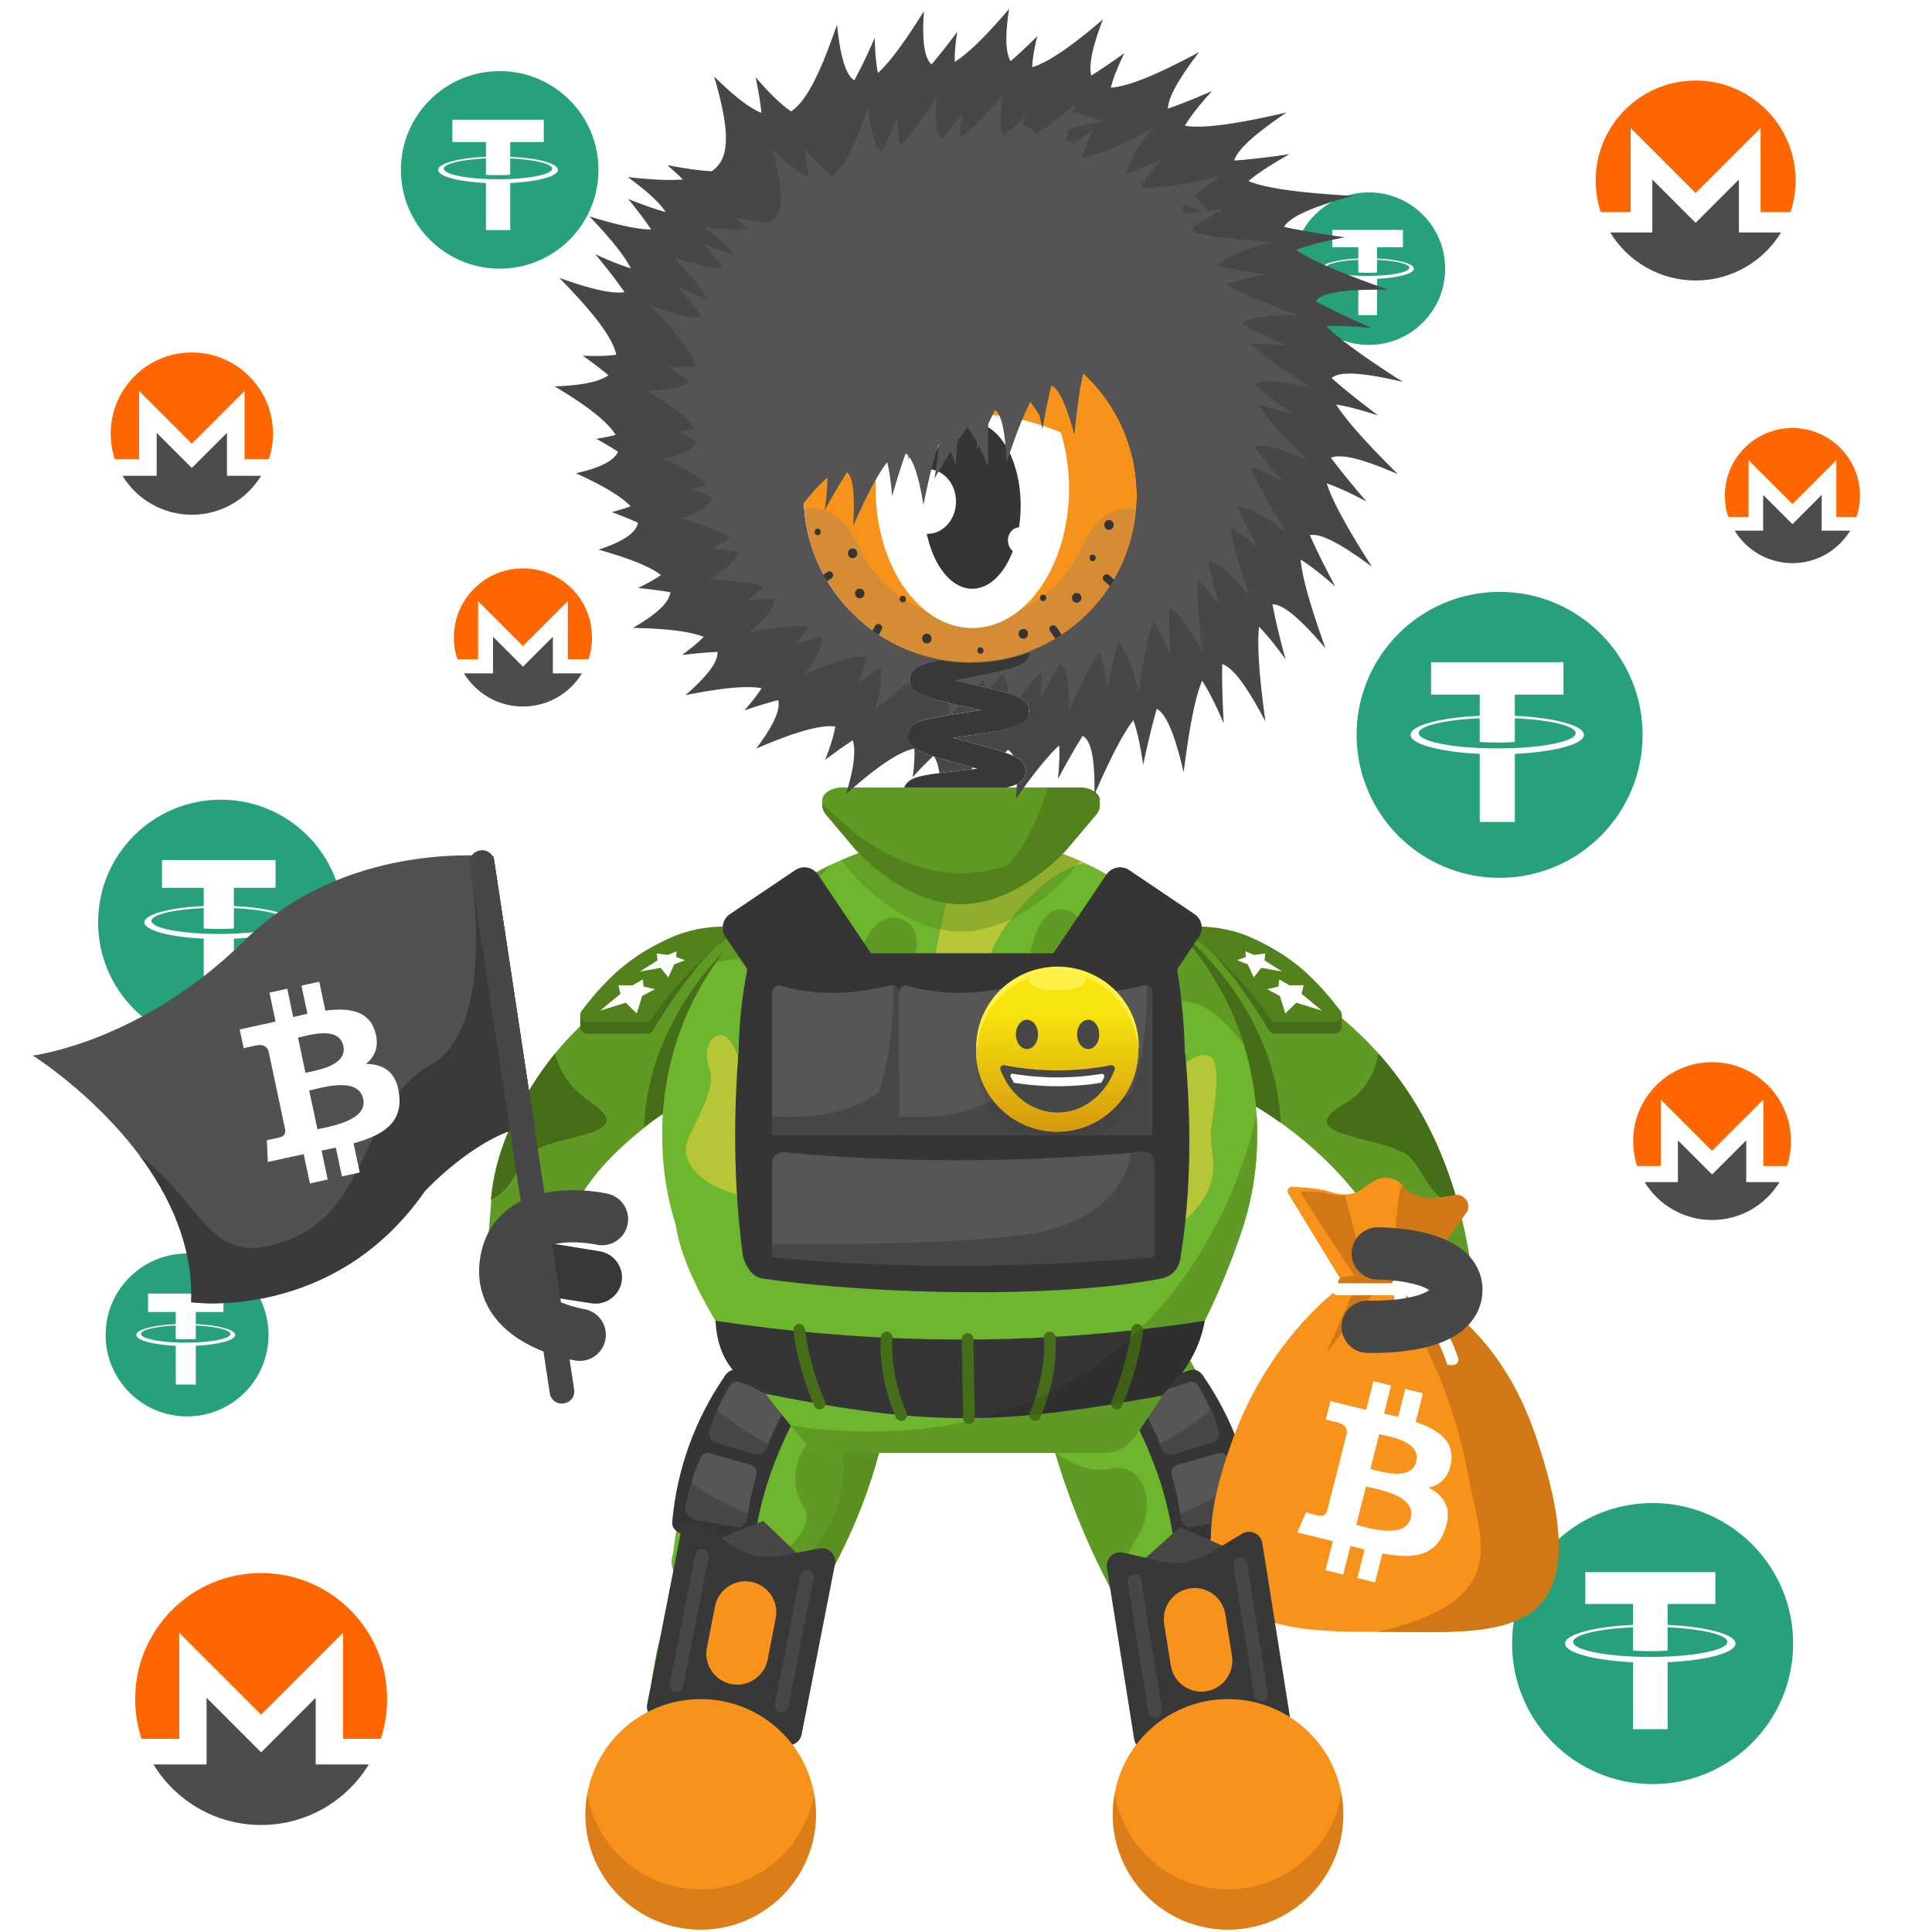 <svg width="1000" height="1000" fill="none" xmlns="http://www.w3.org/2000/svg"><path fill="#fff" d="M0 0h1000v1000H0z"/><path fill="#fff" d="M1000 0H0v1000h1000V0Z"/><path fill="#fff" d="M1000 0H0v1000h1000V0Z"/><path fill="#26A17B" d="M114.281 540.91c35.07 0 63.5-28.43 63.5-63.5s-28.43-63.5-63.5-63.5-63.5 28.43-63.5 63.5 28.43 63.5 63.5 63.5Z"/><path fill="#fff" d="M121.051 483.27v-.01c-.44.03-2.71.16-7.75.16-4.03 0-6.86-.11-7.86-.16v.01c-15.51-.68-27.08-3.38-27.08-6.62 0-3.23 11.58-5.93 27.08-6.62v10.55c1.01.07 3.92.24 7.93.24 4.82 0 7.23-.2 7.68-.24v-10.54c15.48.69 27.01 3.39 27.01 6.62s-11.55 5.92-27.01 6.62v-.01Zm0-14.31v-9.43h21.59v-14.38h-58.78v14.38h21.59v9.43c-17.55.81-30.74 4.28-30.74 8.44 0 4.17 13.2 7.64 30.74 8.45v30.24h15.61v-30.24c17.52-.81 30.69-4.28 30.69-8.44 0-4.16-13.17-7.64-30.69-8.44"/><path fill="#26A17B" d="M258.638 139.06c28.24 0 51.13-22.89 51.13-51.13 0-28.24-22.89-51.13-51.13-51.13-28.24 0-51.13 22.89-51.13 51.13 0 28.24 22.9 51.13 51.13 51.13Z"/><path fill="#fff" d="M264.085 92.65c-.35.02-2.179.12-6.239.12-3.25 0-5.52-.09-6.33-.13v.01c-12.49-.55-21.8-2.72-21.8-5.33 0-2.6 9.32-4.78 21.8-5.33v8.49c.81.06 3.16.2 6.39.2 3.88 0 5.819-.16 6.179-.2V82c12.46.56 21.75 2.73 21.75 5.33s-9.29 4.77-21.75 5.32Zm0-11.53v-7.6h17.381V61.95h-47.33v11.58h17.38v7.6c-14.13.65-24.75 3.44-24.75 6.8 0 3.35 10.63 6.15 24.75 6.81v24.35h12.569V94.73c14.1-.65 24.711-3.44 24.711-6.8.01-3.35-10.591-6.15-24.711-6.81Z"/><path fill="#26A17B" d="M708.541 178.52c21.8 0 39.47-17.67 39.47-39.47 0-21.8-17.67-39.47-39.47-39.47-21.8 0-39.471 17.67-39.471 39.47 0 21.8 17.671 39.47 39.471 39.47Z"/><path fill="#fff" d="M712.74 142.7c-.27.01-1.681.1-4.821.1-2.51 0-4.259-.07-4.889-.1v.01c-9.64-.43-16.83-2.1-16.83-4.11 0-2.01 7.2-3.69 16.83-4.11v6.55c.63.04 2.439.15 4.929.15 2.99 0 4.49-.13 4.77-.15v-6.55c9.62.43 16.791 2.11 16.791 4.11.01 2-7.16 3.67-16.78 4.1Zm0-8.9v-5.86h13.42V119h-36.54v8.94h13.42v5.86c-10.91.5-19.11 2.66-19.11 5.25s8.2 4.75 19.11 5.25v18.79h9.7V144.3c10.89-.5 19.07-2.66 19.07-5.25.01-2.58-8.17-4.74-19.07-5.25Z"/><path fill="#26A17B" d="M776.189 454.37c40.88 0 74.011-33.14 74.011-74.01 0-40.87-33.141-74.01-74.011-74.01s-74.009 33.14-74.009 74.01c0 40.87 33.129 74.01 74.009 74.01Z"/><path fill="#fff" d="M784.081 387.18v-.01c-.51.04-3.15.19-9.03.19-4.7 0-8-.13-9.16-.19v.01c-18.08-.8-31.56-3.94-31.56-7.71 0-3.76 13.49-6.91 31.56-7.71v12.29c1.18.08 4.57.29 9.25.29 5.62 0 8.419-.24 8.949-.29v-12.28c18.04.81 31.48 3.95 31.48 7.71s-13.46 6.9-31.48 7.71v-.01h-.009Zm0-16.68v-10.99h25.169v-16.77h-68.52v16.77h25.17v10.99c-20.45.94-35.83 4.99-35.83 9.84s15.39 8.9 35.83 9.85v35.25h18.19v-35.25c20.42-.94 35.77-4.99 35.77-9.84 0-4.84-15.35-8.9-35.77-9.84"/><path fill="#26A17B" d="M855.389 923.45c40.17 0 72.739-32.57 72.739-72.74 0-40.17-32.569-72.74-72.739-72.74s-72.741 32.57-72.741 72.74c0 40.18 32.571 72.74 72.741 72.74Z"/><path fill="#fff" d="M863.152 857.43v-.01c-.5.03-3.1.19-8.88.19-4.62 0-7.859-.13-9.009-.19v.01c-17.76-.78-31.011-3.87-31.011-7.58 0-3.7 13.261-6.79 31.011-7.58v12.08c1.16.08 4.49.28 9.09.28 5.52 0 8.28-.23 8.79-.28v-12.07c17.73.8 30.94 3.88 30.94 7.58s-13.23 6.78-30.94 7.58v-.01h.009Zm0-16.4v-10.81h24.73v-16.48h-67.34v16.48h24.73v10.81c-20.1.92-35.21 4.9-35.21 9.67s15.12 8.75 35.21 9.68v34.64h17.88v-34.64c20.07-.92 35.151-4.9 35.151-9.67 0-4.76-15.091-8.75-35.151-9.67"/><path fill="#26A17B" d="M96.832 733.13c23.29 0 42.16-18.88 42.16-42.16 0-23.28-18.88-42.16-42.16-42.16-23.28 0-42.16 18.88-42.16 42.16 0 23.28 18.87 42.16 42.16 42.16Z"/><path fill="#fff" d="M101.322 694.85c-.29.01-1.8.1-5.15.1-2.68 0-4.56-.07-5.22-.11v.01c-10.3-.45-17.98-2.24-17.98-4.39 0-2.14 7.69-3.94 17.98-4.39v7c.67.05 2.6.16 5.27.16 3.2 0 4.8-.14 5.1-.16v-7c10.28.46 17.941 2.25 17.941 4.39 0 2.15-7.671 3.94-17.941 4.39Zm0-9.5v-6.26h14.341v-9.55h-39.03v9.55h14.34v6.26c-11.65.54-20.41 2.84-20.41 5.61 0 2.77 8.77 5.07 20.41 5.61v20.08h10.36v-20.08c11.63-.54 20.379-2.84 20.379-5.61 0-2.76-8.75-5.07-20.39-5.61Zm784.844-53.89c22.55 0 40.83-18.28 40.83-40.83 0-22.55-18.28-40.83-40.83-40.83-22.55 0-40.83 18.28-40.83 40.83 0 22.55 18.28 40.83 40.83 40.83Z"/><path fill="#F60" d="M886.166 549.79c-22.55 0-40.83 18.29-40.83 40.84 0 4.51.73 8.84 2.08 12.9h12.21v-34.36l26.54 26.54 26.54-26.54v34.36h12.21a40.78 40.78 0 0 0 2.08-12.9c.01-22.55-18.28-40.84-40.83-40.84Z"/><path fill="#4C4C4C" d="m880.063 601.82-11.58-11.58v21.62h-17.21c7.17 11.76 20.11 19.61 34.89 19.61 14.78 0 27.73-7.85 34.89-19.61h-17.21v-21.62l-11.58 11.58-6.1 6.1-6.1-6.1Z"/><path fill="#fff" d="M927.759 291.48c19.314 0 34.97-15.657 34.97-34.97s-15.656-34.97-34.97-34.97c-19.313 0-34.97 15.657-34.97 34.97s15.657 34.97 34.97 34.97Z"/><path fill="#F60" d="M927.759 221.55c-19.31 0-34.97 15.66-34.97 34.97 0 3.86.63 7.57 1.78 11.05h10.46v-29.42l22.73 22.73 22.73-22.73v29.42h10.46c1.16-3.47 1.78-7.19 1.78-11.05 0-19.32-15.66-34.97-34.97-34.97Z"/><path fill="#4C4C4C" d="m922.525 266.09-9.92-9.92v18.51h-14.73c6.14 10.07 17.22 16.8 29.88 16.8s23.74-6.73 29.88-16.8h-14.73v-18.51l-9.92 9.92-5.23 5.23-5.23-5.23Z"/><path fill="#fff" d="M877.66 145.17c28.569 0 51.73-23.16 51.73-51.73 0-28.57-23.161-51.73-51.73-51.73-28.57 0-51.73 23.16-51.73 51.73 0 28.57 23.16 51.73 51.73 51.73Z"/><path fill="#F60" d="M877.66 41.71c-28.57 0-51.73 23.17-51.73 51.73 0 5.71.93 11.2 2.63 16.34h15.47V66.26l33.63 33.63 33.63-33.63v43.53h15.47a51.657 51.657 0 0 0 2.639-16.34c0-28.57-23.169-51.74-51.739-51.74Z"/><path fill="#4C4C4C" d="m869.933 107.62-14.68-14.68v27.39h-21.8c9.08 14.9 25.48 24.85 44.2 24.85 18.72 0 35.13-9.95 44.21-24.85h-21.8V92.94l-14.68 14.68-7.73 7.73-7.72-7.73Z"/><path fill="#fff" d="M99.29 266.43c23.195 0 41.999-18.804 41.999-42s-18.804-42-42-42-42 18.804-42 42 18.804 42 42 42Z"/><path fill="#F60" d="M99.287 182.44c-23.19 0-41.99 18.81-41.99 42 0 4.63.75 9.09 2.14 13.26h12.56v-35.33l27.3 27.3 27.3-27.3v35.33h12.56c1.39-4.17 2.14-8.63 2.14-13.26-.02-23.2-18.82-42-42.01-42Z"/><path fill="#4C4C4C" d="m93.006 235.94-11.91-11.91v22.23h-17.69c7.37 12.09 20.69 20.17 35.88 20.17 15.2 0 28.51-8.08 35.88-20.17h-17.69v-22.23l-11.91 11.91-6.28 6.28-6.28-6.28Z"/><path fill="#fff" d="M270.678 365.69c19.738 0 35.739-16.001 35.739-35.74s-16.001-35.74-35.739-35.74c-19.739 0-35.74 16.001-35.74 35.74s16.001 35.74 35.74 35.74Z"/><path fill="#F60" d="M270.678 294.2c-19.74 0-35.74 16.01-35.74 35.74 0 3.94.64 7.74 1.82 11.29h10.69v-30.07l23.23 23.23 23.23-23.23v30.07h10.69a35.75 35.75 0 0 0 1.819-11.29c.01-19.73-15.999-35.74-35.739-35.74Z"/><path fill="#4C4C4C" d="m265.34 339.74-10.139-10.14v18.92h-15.06c6.27 10.29 17.61 17.17 30.54 17.17 12.94 0 24.27-6.87 30.54-17.17h-15.06V329.6l-10.14 10.14-5.34 5.34-5.341-5.34Z"/><path fill="#fff" d="M135.171 944.62c36.014 0 65.21-29.196 65.21-65.21 0-36.015-29.196-65.21-65.21-65.21-36.015 0-65.21 29.195-65.21 65.21 0 36.014 29.195 65.21 65.21 65.21Z"/><path fill="#F60" d="M135.171 814.2c-36.01 0-65.21 29.2-65.21 65.21 0 7.2 1.17 14.12 3.32 20.6h19.5v-54.87l42.39 42.39 42.39-42.39v54.87h19.5c2.16-6.48 3.32-13.4 3.32-20.6 0-36.01-29.2-65.21-65.21-65.21Z"/><path fill="#4C4C4C" d="m125.417 897.27-18.5-18.5v34.52h-27.48c11.45 18.78 32.121 31.32 55.721 31.32 23.6 0 44.269-12.54 55.719-31.32h-27.48v-34.52l-18.5 18.5-9.75 9.75-9.73-9.75Z"/><path fill="#383838" d="M505.14 627.51c-2.51-5.93 3.731-10.7 7.861-13.86 4.15-3.17 9.77-6.92 15.21-10.54 1.95-1.3 4.199-2.8 6.439-4.32-3.15.54-6.36 1.14-9.09 1.65-6.12 1.14-12.44 2.32-17.29 2.91-4.93.61-12.39 1.52-14.67-4.28-2.78-7.14 4.98-12.06 23.72-23.93 2.02-1.28 4.36-2.76 6.67-4.26-3.32.47-6.72.99-9.6 1.44-6.4.99-12.45 1.93-17.29 2.38-4.94.46-12.42 1.15-14.48-4.76-2.16-6.07 4.43-10.49 8.79-13.41 4.39-2.94 10.29-6.36 15.99-9.66 2.14-1.24 4.651-2.69 7.101-4.15-3.54.3-7.2.67-10.29.98-6.41.65-12.47 1.26-17.29 1.45-4.95.2-12.431.49-14.141-5.55-2.18-7.52 6.85-11.89 26.63-21.47 2.39-1.16 5.21-2.52 7.95-3.89-3.87-.08-7.989-.08-11.389-.09-6.43-.01-12.501-.01-17.291-.31-4.96-.31-12.44-.77-13.45-7.02-1.31-7.77 8.17-10.87 28.95-17.67 2.78-.91 6.11-2 9.27-3.09-3.74-.69-7.75-1.34-11.06-1.89-6.23-1.02-12.66-2.08-17.5-3.19-4.97-1.14-12.479-2.87-12.389-9.35 0-6.39 7.539-8.07 12.519-9.17 4.88-1.08 11.36-2.1 17.62-3.07 2.96-.46 6.48-1.01 9.85-1.59-2.98-.92-6.04-1.82-8.64-2.58-6.26-1.84-12.73-3.74-17.62-5.52-4.88-1.79-12.27-4.49-11.59-10.91.62-6.16 8-7.29 12.89-8.05 4.8-.74 10.88-1.29 17.32-1.88 2.61-.24 5.641-.52 8.651-.83-2.21-.69-4.391-1.36-6.311-1.95-21.34-6.55-30.18-9.26-29.5-16.85.62-6.13 7.87-7.38 12.67-8.22 4.72-.82 10.741-1.49 17.101-2.2 2.53-.28 5.449-.61 8.359-.96-2.11-.58-4.189-1.14-6.029-1.63-21.45-5.76-30.331-8.15-29.941-15.73.35-6.16 7.611-7.72 12.411-8.76 4.74-1.02 10.77-1.94 17.16-2.92 2.42-.37 5.199-.79 7.989-1.25-2.14-.5-4.249-.98-6.119-1.4-21.59-4.9-30.521-6.93-30.421-14.48.17-6.2 7.371-8.04 12.131-9.26 4.73-1.21 11.029-2.41 17.119-3.58 8.07-1.54 20.26-3.87 22.69-5.42-.44.28-1.69 1.56-1.69 3.71h12.04c0 7.65-9.009 9.37-30.779 13.53-2.4.46-5.181.99-7.941 1.55 3.28.79 6.661 1.56 9.521 2.21 6.31 1.43 12.269 2.79 16.929 4.15 4.74 1.39 11.91 3.48 11.73 9.68-.3 7.71-9.4 9.1-31.38 12.46-2.4.37-5.189.79-7.949 1.24 3.31.94 6.74 1.86 9.63 2.64 6.23 1.67 12.109 3.25 16.689 4.79 4.67 1.57 11.74 3.94 11.29 10.14-.5 6.5-8.33 7.9-13.5 8.82-5.23.94-12.029 1.7-18.609 2.43-2.27.25-4.88.54-7.5.86 3.24 1.05 6.59 2.08 9.43 2.95 6.13 1.88 11.92 3.66 16.41 5.34 4.59 1.72 11.519 4.32 10.889 10.45-.79 7.62-9.95 8.45-32.08 10.48-1.91.17-4.06.37-6.26.59 2.63.8 5.26 1.57 7.55 2.24 5.97 1.75 12.131 3.56 16.741 5.23 4.64 1.68 11.639 4.21 11.209 10.32-.49 7.34-9.33 8.72-30.69 12.06-1.02.16-2.12.33-3.25.51 1.08.18 2.11.35 3.09.51 21.31 3.5 30.131 4.94 30.711 12.21.5 7.04-7.021 9.5-27.131 16.08-1.44.47-3.019.99-4.649 1.53h2.719c22.22.03 31.41.04 33.14 7.32 1.65 6.89-5.46 10.33-24.46 19.53-2.04.99-4.349 2.11-6.689 3.26 1.77-.17 3.49-.34 5.04-.5 22.11-2.23 31.259-3.16 33.589 4.04 1.93 5.78-4.25 9.88-8.33 12.58-4.02 2.66-9.27 5.71-14.84 8.93-2.12 1.23-4.55 2.64-6.98 4.07 2.14-.32 4.231-.64 6.091-.93 21.91-3.39 30.97-4.8 33.63 2.29 2.18 5.75-3.861 10.12-7.851 13.01-3.94 2.85-9.099 6.12-14.569 9.58-2.15 1.36-4.631 2.93-7.091 4.53 2.35-.42 4.66-.85 6.69-1.23 21.68-4.04 30.65-5.71 33.5 1.29 2.35 5.74-3.609 10.27-7.559 13.26-3.89 2.96-9.241 6.52-14.421 9.96-6.82 4.54-17.13 11.41-18.77 13.77.3-.43.951-2.1.121-4.08l-11.081 4.7Z"/><path fill="#6EB62D" d="M400.439 928.69c-.73 5.47-5.789 9.34-11.259 8.62l-21.451-2.85-21.979-2.92c-5.46-.73-9.33-5.79-8.61-11.26-.09-.83-.18-1.66-.26-2.49-1.32-12.91-1.53-25.46-.59-37.64 1.06-13.91 3.599-27.36 7.649-40.32 1.75-5.6 3.78-11.11 6.09-16.53.73-5.46 5.78-9.33 11.25-8.61l43.431 5.77c5.46.73 9.329 5.79 8.609 11.25 2.85 32.59-1.84 64.91-12.88 96.98Z"/><path fill="#53821D" d="M413.323 831.719c2.85 32.59-1.84 64.9-12.88 96.98-.73 5.47-5.79 9.34-11.25 8.61l-21.46-2.849c30.4-30.32 29.39-76.421 29.39-76.421-21.77-3.66-41.12-12.029-53.17-18.199a174.104 174.104 0 0 1 6.091-16.531c.73-5.46 5.78-9.33 11.25-8.61l43.43 5.77c5.45.72 9.319 5.78 8.599 11.25Z" opacity=".36"/><path fill="#6EB62D" d="M661.432 915.6c-.15 1.92-.31 3.84-.5 5.77.56 5.49-3.46 10.43-8.94 11l-21.53 2.23-22.051 2.28c-5.48.56-10.43-3.46-11-8.95-6.77-18.67-10.809-37.14-12.089-55.41v-.01c-.41-5.98-.53-11.93-.35-17.86a174.89 174.89 0 0 1 1.82-20.42c.16-1.1.33-2.13.48-3.05.03-.19.06-.38.09-.56-.56-5.48 3.45-10.43 8.93-11l43.579-4.5c5.49-.56 10.43 3.46 11 8.94 9.77 29.26 12.971 59.84 10.561 91.54Z"/><path fill="#B6C636" d="M660.931 921.37c.56 5.49-3.461 10.43-8.941 11l-21.529 2.229-22.051 2.281c-5.48.56-10.43-3.46-11-8.95-6.77-18.67-10.81-37.14-12.09-55.41.23.58 8.431 21.18 25.601 20.73 8.06-.21 20.089 3.879 31.409 9.799 7.02 3.68 13.761 8.06 19.101 12.55-.15 1.92-.31 3.841-.5 5.771Z"/><path fill="#53821D" d="M661.431 915.6c-.15 1.92-.31 3.84-.5 5.77.56 5.49-3.461 10.43-8.941 11l-21.529 2.23c6.32-10.27 9.939-21.18 11.869-31.55 4.97-26.56-1.09-49.62-1.09-49.62-21.99 1.52-43.099 4.39-56.269 1.22-.03-.01-.05-.01-.08-.02 0-6.26 1-14.44 1.9-20.4.16-1.1.33-2.13.48-3.05.03-.19.059-.38.089-.56-.56-5.48 3.451-10.43 8.931-11l43.579-4.5c5.49-.56 10.43 3.46 11 8.94 9.77 29.26 12.971 59.84 10.561 91.54Z" opacity=".36"/><path fill="#6EB62D" d="m644.243 819.63-23.3 8.75-25.821 9.71c-6.18 2.32-13.129-.83-15.459-7.01-.63-1.14-1.26-2.28-1.88-3.42-13.42-24.59-23.99-49.92-31.71-76-.98-3.3-1.91-6.62-2.8-9.94-1.8-6.73-3.41-13.5-4.83-20.33-2.32-6.18.83-13.13 7.01-15.46l49.12-18.46c6.18-2.32 13.13.84 15.45 7.01 19.84 30.37 33.03 67.49 41.23 109.69 2.32 6.18-.83 13.14-7.01 15.46Z"/><path fill="#53821D" d="m644.243 819.63-23.3 8.75c19.85-44.11-16.92-114.13-31.72-101.22-11.15 9.73-34.1 13.32-45.95 14.56-1.8-6.73-3.41-13.5-4.83-20.33-2.32-6.18.83-13.13 7.01-15.46l49.12-18.46c6.18-2.32 13.13.84 15.45 7.01 19.84 30.37 33.03 67.49 41.23 109.69 2.32 6.18-.83 13.14-7.01 15.46Z" opacity=".36"/><path fill="#6EB62D" d="M461.222 721.39c-.09.62-.18 1.25-.28 1.87-5.66 38.1-19.74 73.92-40.94 107.82-1.22 3.23-3.7 5.64-6.68 6.85a11.873 11.873 0 0 1-8.78.16l-24.27-9.12-4.84-1.82-19.981-7.51-.029-.01c-6.18-2.32-9.331-9.28-7.011-15.46 3.95-34.21 13.761-64.93 29.661-92.04 3.55-6.07 7.41-11.95 11.57-17.65 2.32-6.17 9.27-9.33 15.45-7.01l49.12 18.46c6.18 2.33 9.33 9.28 7.01 15.46Z"/><path fill="#5F9A25" d="M460.941 723.26c-5.66 38.1-19.74 73.92-40.94 107.82-1.22 3.23-3.7 5.64-6.68 6.85-12.46-3.39-26.67-7.35-37.89-10.78-11.06-3.38-19.231-6.24-19.981-7.51-.37-.6.961-.85 4.481-.61 28.03 1.87 65.85-24.44 56.07-39.02-9.79-14.58-2.07-36.46 12.97-39.65 14.81-3.14 31.45-16.68 31.97-17.1Z"/><path fill="#53821D" d="M461.221 721.39c-5.48 38.8-19.67 75.24-41.22 109.69-2.33 6.18-9.28 9.33-15.46 7.01l-24.27-9.12c70.65-30.05 54.929-81.24 54.929-81.24-24.42-10.15-44.73-25.14-57.13-35.6 3.55-6.07 7.411-11.95 11.571-17.65 2.32-6.17 9.27-9.33 15.45-7.01l49.12 18.46c6.18 2.33 9.33 9.28 7.01 15.46Z" opacity=".36"/><path fill="#353535" d="M409.821 845.55c-21-1.58-40.67-6.34-58.96-14.48-3.18-.78-5.15-4.02-4.37-7.21l1.17-4.75c.78-3.18 4.02-5.15 7.21-4.36 18.86 8.02 38.53 12.79 58.96 14.48 3.18.78 5.15 4.02 4.36 7.21l-1.17 4.75c-.78 3.17-4.02 5.14-7.2 4.36Zm179.606 0c20.99-1.58 40.67-6.34 58.96-14.48 3.18-.78 5.151-4.02 4.361-7.21l-1.171-4.75c-.78-3.18-4.02-5.15-7.21-4.36-18.86 8.02-38.53 12.79-58.96 14.48-3.18.78-5.149 4.02-4.369 7.21l1.17 4.75c.8 3.17 4.039 5.14 7.219 4.36Z"/><path fill="#5F9A25" d="M588.391 796.04c-7.22 11.42-9.741 24.23-10.611 31.62-13.42-24.59-23.99-49.92-31.71-76 6.46 4.85 17.24 10.91 28.5 8.53 17.92-3.8 24.761 18.53 13.821 35.85Z"/><path fill="#B6C636" d="M385 881.86c-4.22 17.24-34.53 28.1-48.12 35.93-1.32-12.91-1.53-25.46-.59-37.64 2.59-.16 4.87-.35 6.56-.57 0 0 12.76-2.96 20.5-10.94 7.75-7.97 27.12-9.11 21.65 13.22Z"/><path fill="#353535" d="m643.003 794.36-28.37 4.42c-3.11.55-7.42-.35-7.45-3.83-4.49-27.07-12.24-45.37-24.59-68.78-1.87-3.54.71-6.45 3.83-7.45l29.5-9.48c3.12-1 5.949.93 7.449 3.83 14.46 21.31 24.131 46.36 26.671 74.88.14 3.13-2.51 5.78-7.04 6.41Z"/><path fill="#565656" d="M627.433 746.53c-5.59 1.76-12.971 4.03-20.351 6.19-2.31.67-4.879-.75-5.849-3.21-.29-.73-.58-1.46-.88-2.19-2.52-6.16-5.53-12.39-9.04-18.64-1.48-2.86.19-5.14 2.34-5.88l21.719-7.46c2.44-.83 4.631.92 5.781 3.48 2.07 3.55 3.9 7.17 5.52 10.87 1.5 3.4 2.819 6.85 3.949 10.32.91 2.77-.559 5.7-3.189 6.52Z"/><path fill="#474747" d="M627.432 746.53c-5.59 1.76-12.971 4.03-20.351 6.19-2.31.67-4.88-.75-5.85-3.21-.29-.73-.579-1.46-.879-2.19 9.95-4.55 20.13-12.41 26.33-17.63 1.5 3.4 2.82 6.85 3.95 10.32.9 2.77-.57 5.7-3.2 6.52Z"/><path fill="#565656" d="M638.531 786.38c-6.3 1.18-14.39 2.65-22.21 3.94-2.4.39-4.599-1.59-5.019-4.44-.13-.84-.25-1.66-.38-2.49-1.1-6.81-2.57-13.45-4.41-19.86-.71-2.83 1.179-4.87 3.189-5.43l21.141-5.92c2.48-.69 4.37 1.12 5.14 3.72 1.58 3.71 2.959 7.58 4.129 11.62 1.13 3.81 2.081 7.76 2.851 11.82.62 3.29-1.411 6.48-4.431 7.04Z"/><path fill="#474747" d="M638.531 786.38c-6.3 1.18-14.39 2.65-22.21 3.94-2.4.39-4.599-1.59-5.019-4.44-.13-.84-.25-1.66-.38-2.49 10.46-3.61 21.999-10.91 29.189-15.88 1.13 3.81 2.081 7.76 2.851 11.82.62 3.3-1.411 6.49-4.431 7.05Z"/><path fill="#353535" d="m354.959 794.36 28.37 4.42c3.11.55 7.42-.35 7.45-3.83 4.49-27.07 12.24-45.37 24.59-68.78 1.87-3.54-.71-6.45-3.83-7.45l-29.5-9.48c-3.12-1-5.95.93-7.45 3.83-14.46 21.31-24.13 46.36-26.67 74.88-.14 3.13 2.52 5.78 7.04 6.41Z"/><path fill="#565656" d="M370.539 746.53c5.59 1.76 12.969 4.03 20.349 6.19 2.31.67 4.88-.75 5.85-3.21.29-.73.58-1.46.88-2.19 2.52-6.16 5.53-12.39 9.04-18.64 1.48-2.86-.19-5.14-2.34-5.88l-21.72-7.46c-2.44-.83-4.63.92-5.78 3.48-2.07 3.55-3.9 7.17-5.52 10.87a109.9 109.9 0 0 0-3.95 10.32c-.91 2.77.561 5.7 3.191 6.52Z"/><path fill="#474747" d="M370.536 746.53c5.59 1.76 12.969 4.03 20.349 6.19 2.31.67 4.88-.75 5.85-3.21.29-.73.58-1.46.88-2.19-9.96-4.55-20.129-12.41-26.329-17.63a109.9 109.9 0 0 0-3.95 10.32c-.9 2.77.57 5.7 3.2 6.52Z"/><path fill="#565656" d="M359.432 786.38c6.3 1.18 14.39 2.65 22.21 3.94 2.4.39 4.599-1.59 5.019-4.44.13-.84.251-1.66.391-2.49 1.1-6.81 2.57-13.45 4.41-19.86.71-2.83-1.181-4.87-3.191-5.43l-21.139-5.92c-2.48-.69-4.371 1.12-5.141 3.72-1.58 3.71-2.96 7.58-4.14 11.62-1.13 3.81-2.079 7.76-2.849 11.82-.62 3.29 1.42 6.48 4.43 7.04Z"/><path fill="#474747" d="M359.433 786.38c6.3 1.18 14.39 2.65 22.21 3.94 2.4.39 4.599-1.59 5.019-4.44.13-.84.251-1.66.391-2.49-10.46-3.61-22-10.91-29.19-15.88-1.13 3.81-2.08 7.76-2.85 11.82-.63 3.3 1.41 6.49 4.42 7.05Z"/><path fill="#876130" d="m354.906 595.021.321.01-.031.089-.29-.099Z" opacity=".49"/><path fill="#5F9A25" d="m762.311 662.46-41-11.61c-11.22-28.42-34.99-53.05-58.51-69.77-11.28-8.03-22.5-14.23-32.26-18.16-6.53-2.63-12.4-4.25-17.2-4.71-6.95-.67-10.03-10.74-16.92-15.66a92.073 92.073 0 0 0-4.66-3.12c-1.13-.71-2.291-1.41-3.481-2.1-.76-.43-1.47-.87-2.16-1.32-10.34-6.74-12.619-14.85-10.819-22.86 1.56-6.99 6.23-13.9 11.37-19.74 8.16-9.28 17.51-15.88 17.51-15.88s.83.19 2.36.61l.01.01c2.84.79 8.089 2.37 14.889 5.04a193.43 193.43 0 0 1 31.491 15.85c13.32 8.32 37.859 20.83 60.559 46.26 16.68 18.67 32.36 44.31 41.88 80.39 2.96 11.21 5.331 23.43 6.941 36.77Z"/><path fill="#466D18" d="M755.37 625.69c-15.95-6.59-17.199-17.06-24.889-25.98-10.26-11.92-65.38-10.56-34.39-28.54 10.7-6.22 15.59-15.88 17.4-25.87 16.68 18.67 32.359 44.31 41.879 80.39Z"/><path fill="#876130" d="m639.928 595.021-.281.099-.03-.089.311-.01Z" opacity=".49"/><path fill="#466D18" d="M662.799 581.081c-11.28-8.03-22.5-14.23-32.26-18.16l-7.5-26.49-11.011-38.87-5.489-19.42.01.01c4.14 3.46 7.979 6.94 11.529 10.43 9.53 9.32 17.04 18.66 22.95 27.68 8.26 12.58 13.431 24.54 16.651 34.94 4.02 13 4.98 23.56 5.12 29.88Z"/><path fill="#5F9A25" d="M252.372 656.51c12.82-4.88 25.791-10.43 38.911-15.31 6.64-26.64 26.339-45.38 47.129-61.39 9.98-7.68 19.611-13.35 29.641-17.92 6.71-3.06 10.819-3.37 16.529-4.74 8.26-1.99 10.081-10.38 16.131-15.18 1.31-1.04 2.93-2.07 4.42-3.03 1.04-.67 2.28-1.44 3.34-2.03.67-.38 1.52-.97 2.07-1.32 8.18-5.34 11.87-13.62 10.31-22.38-1.37-7.64-7.87-15.29-11.24-19.37-5.36-6.49-13.16-12.63-17.23-15.64s-1.251.14-3.141-.04c0 0 .231-.01.201.01-7.49 2.9-6.521 1.14-15.531 5.46-11.4 5.47-15.379 5.39-31.229 16.1-17.88 12.08-38.23 23.78-56.59 47.08-13.49 17.11-30.79 47.27-31.86 74.46-.33 8.43-2.621 25.93-1.861 35.24Z"/><path fill="#466D18" d="M254.047 620.93c11.7-5.4 12.309-16.04 20.829-23.94 11.37-10.55 57.801-8.2 30.811-26.53-9.32-6.33-15.54-14.01-18.39-25.24-18.15 22.68-29.67 46.81-33.25 75.71Z"/><path fill="#876130" d="m356.266 595.021.28.099.029-.089-.309-.01Z" opacity=".49"/><path fill="#466D18" d="M333.391 583.281c11.28-8.2 22.499-14.53 32.259-18.55l7.5-27.06 11.01-39.7 5.49-19.83-.009.01c-4.14 3.53-7.981 7.09-11.531 10.65-9.53 9.52-17.04 19.06-22.95 28.27-8.26 12.85-13.429 25.06-16.649 35.69-4.02 13.28-4.98 24.07-5.12 30.52Z"/><path fill="#6EB62D" d="m650.676 587.26.01.81c0 5.39-.271 10.72-.821 15.96-.53 5.18-1.319 10.28-2.359 15.3-1.04 5.01-2.32 9.93-3.82 14.76-.09.3-.19.58-.29.87-.41 1.29-.831 2.58-1.281 3.86-5.76 16.97-12.11 31.81-18.59 44.91-7.32 14.82-14.82 27.42-21.82 38.39-5.07 7.94-9.889 15.03-14.199 21.49a18.938 18.938 0 0 1-15.731 8.42h-141.75c-5.51 0-10.749-2.4-14.339-6.59-1.78-2.08-3.91-4.6-6.3-7.49a556.493 556.493 0 0 1-13.111-16.51c-8.46-11.08-17.8-24.23-25.92-37.81h-.009c-10.11-16.91-18.331-34.47-20.571-49.53v-.01c-4.56-14.53-7.009-29.98-7.009-46.02 0-.27-.001-.55.019-.81h-.01c-.01-.27-.009-.55-.009-.82 0-5.38.28-10.71.83-15.95 2.76-26.85 12.419-51.66 27.179-72.61 4.46-6.34 9.391-12.32 14.731-17.9 6.09-6.37 12.719-12.2 19.829-17.45 7.68-5.68 15.92-10.66 24.61-14.86h.01c1.78-.86 3.58-1.68 5.41-2.47 13.03-5.68 26.991-9.6 41.611-11.46h.009c6.47-.84 13.051-1.26 19.741-1.26 22.21 0 43.319 4.69 62.379 13.17.96.42 1.931.86 2.871 1.3.01 0 .02 0 .03.01 4.59 2.15 9.039 4.52 13.369 7.11 4.39 2.61 8.641 5.43 12.721 8.46 1.34.99 2.669 2 3.969 3.03 5.62 4.43 10.921 9.24 15.861 14.41 16.21 16.92 28.59 37.53 35.76 60.45v.01a151.923 151.923 0 0 1 6.679 36.13c.22 3.26.321 6.56.321 9.88 0 .27 0 .55-.01.82Z"/><path fill="#5F9A25" d="m650.673 587.261.01.81c0 5.39-.271 10.72-.821 15.96-.53 5.18-1.319 10.28-2.359 15.3-1.04 5.01-2.32 9.93-3.82 14.76-.09.3-.19.58-.29.87-.41 1.29-.831 2.58-1.281 3.86-5.76 16.97-12.11 31.81-18.59 44.91-2.36 13.51-9.31 26.36-21.82 38.39-5.07 7.94-9.889 15.03-14.199 21.49a18.938 18.938 0 0 1-15.731 8.42h-141.75c-5.51 0-10.749-2.4-14.339-6.59-1.78-2.08-3.91-4.6-6.3-7.49 38.52 5.34 71.049 3.12 98.479-4.01 34.87-9.08 61.501-26.12 81.731-45.74 48.96-47.47 60.489-110.07 60.769-111.64.22 3.26.321 6.56.321 9.88 0 .27 0 .55-.01.82Zm-56.229-46.131c-15.18 15.41-33.02-18.18-42.13-6.7-6.99 8.81-3.85 38.12-13.87 52.83h-43.21c15.51-5.95 33.891-22.33 35.151-66.4 2.19-77.05 37.11-48.36 35.59-24.94-1.51 23.43 43.659 29.8 28.469 45.21Zm-159.983 19.96s35.28-5.19 33.43-36.23c0 0-2.531-17.71 4.049-27.67 6.58-9.95.371-25.72-13.729-21.46-14.1 4.26-11.911 34.45-34.851 37.49-22.94 3.04-35.93 23.06-28.17 32.28 7.75 9.23 6.851 29.05 39.271 15.59Zm-4.516-113.41c-9.01 8.92-14.479 19.52-16.549 29.56-3.29 15.97-29.861 18.68-29.861 18.68-4.51.97-9.059 1.58-12.769 1.95 4.46-6.34 9.389-12.32 14.729-17.9a154.42 154.42 0 0 1 19.82-17.45c7.7-5.66 15.94-10.65 24.63-14.84Z"/><path fill="#B6C636" d="M561.984 446.96c-18.14.72-48.6 35.3-50.4 51.51-2.02 18.22-16.449 19.23-16.449 19.23-21.76 5.06-7.091-41.5-2.111-63.51 3.61-15.97-8.9-19.64-16.04-20.44 6.47-.83 13.05-1.26 19.75-1.26 23.32-.01 45.43 5.18 65.25 14.47Z"/><path fill="#E2B16A" d="M492.095 566.39c-11.13 6.26-18.751 14.58-23.391 20.87h-39.899c14.13-3.31 35.929-10.96 43.549-27.34 11.64-25.01 20.75-27.07 28.59-24.9 7.85 2.16 11.651 19.83-8.849 31.37Z"/><path fill="#B6C636" d="M615.604 629.53c-20.01 20.03-48.76-45.04-48.76-45.04 14.16-.11 27.48-3.06 32.29-12.67 11.89-23.75 21.059-27.48 26.939-25.11 5.89 2.37 3.211 23.26.931 36.36-2.29 13.1 8.61 26.44-11.4 46.46Zm-203.508-39.81c24.86 48.95-71.48 30.61-55.16-1.92 16.33-32.53 10.27-29.5 8.96-40.05-1.45-11.72 11.44-21.05 17.3 3.59 4.07 17.07 4.04-10.57 28.9 38.38Z"/><path fill="#5F9A25" d="M643.692 540.421c-7.37-9.42-17.93-20.4-27.86-21.63-17.71-2.19-33.57-18.56-26.65-36.27 2.99-7.66 3.4-13.17 2.89-16.96a152.5 152.5 0 0 1 15.851 14.41c16.21 16.92 28.599 37.53 35.769 60.45Z"/><path fill="#53821D" d="m567.312 421.7-14.59 17.32s-6.19 7.22-16.2 14.45c-10 7.22-23.82 14.46-39.07 14.48h-.069c-2.59-.01-5.14-.22-7.63-.61-26.9-4.13-47.641-28.32-47.641-28.32l-14.59-17.32c-1.72-2.04-2.24-4.34-1.84-6.49.74-3.94 4.6-7.34 9.96-7.57.19-.01.39-.01.58-.01h122.38c.19 0 .39.01.58.01 5.36.23 9.22 3.64 9.96 7.58.41 2.14-.12 4.44-1.83 6.48Z"/><path fill="#53821D" d="m559.111 445.65-6.389 7.58s-6.191 7.22-16.201 14.45c-10 7.22-23.82 14.46-39.07 14.48h-.069c-2.59-.01-5.14-.22-7.63-.61-26.9-4.13-47.641-28.32-47.641-28.32l-6.759-8.03c13.03-5.67 27-9.6 41.61-11.46 0-.01.01 0 .01 0 6.47-.83 13.05-1.26 19.75-1.26 22.21 0 43.319 4.7 62.389 13.17Z" opacity=".36"/><path fill="#5F9A25" d="M569.14 415.21c-.24.94-.829 1.89-1.839 2.77l-14.59 12.74s-12.65 10.86-31 17.06c-7.32 2.48-15.561 4.21-24.271 4.22-.01 0-.02-.01-.03-.01-.01 0-.019.01-.029.01v-.01c-30.51-.03-55.271-21.28-55.271-21.28l-14.59-12.74c-1-.88-1.6-1.82-1.84-2.77-.93-3.65 3.39-7.37 9.96-7.57.19-.01.39-.01.58-.01H558.6c.19 0 .39.01.58.01 6.58.21 10.9 3.93 9.96 7.58Z"/><path fill="#53821D" d="m567.31 421.7-14.59 17.32s-6.19 7.22-16.2 14.45c-10 7.22-23.821 14.46-39.071 14.48h-.069c-2.59-.01-5.14-.22-7.63-.61.8-2.25 3.74-4.18 9.67-5.56 8.96-2.08 16.31-7.35 22.29-14.01 11.24-12.52 17.61-29.93 20.6-40.15h16.29c.19 0 .39.01.58.01 6.57.21 10.89 3.93 9.96 7.58.41 2.15-.12 4.45-1.83 6.49Z"/><path fill="#876130" d="m354.17 594.78-.03.09-.281-.09h.311Z"/><path fill="#466D18" d="M300.32 525.54v5.8c0 2.06 1.671 3.74 3.741 3.74h30.799c1.27 0 2.461-.67 3.111-1.76 5.14-8.58 28.28-45.91 46.54-53.19l-43.76 22.83-26.171 21.58-14.26 1Z"/><path fill="#53821D" d="M337.192 527.41c4.47-6.54 22.75-31.92 47.32-47.27 0 0-19.03-3.15-37.41 5.2-16.91 7.68-30 16.74-46.04 37.85-1.81 2.38-.1 5.8 2.89 5.8h30.26c1.19-.01 2.3-.6 2.98-1.58Z"/><path fill="#fff" d="m332.756 506.92.309 3.71 5.941 1.36-6.62 3.51-2.811 9.04-5.7-5.54-13.25 4.11 10.521-8.7-1.061-4.45 7.32.06 5.351-3.1Zm17.413-14.51-.141 2.94 4.511 1.66-5.52 2.08-3.111 6.79-3.909-4.92-10.78 1.89 9.109-5.75-.38-3.59 5.721.78 4.5-1.88Z"/><path fill="#466D18" d="M694.511 525.54v5.8a3.74 3.74 0 0 1-3.74 3.74h-30.8c-1.27 0-2.461-.67-3.111-1.76-5.14-8.58-28.28-45.91-46.54-53.19l36.58 20.61 33.351 23.8 14.26 1Z"/><path fill="#53821D" d="M657.648 527.41c-4.47-6.54-22.75-31.92-47.32-47.27 0 0 19.03-3.15 37.41 5.2 16.91 7.68 30 16.74 46.04 37.85 1.81 2.38.101 5.8-2.889 5.8h-30.26a3.654 3.654 0 0 1-2.981-1.58Z"/><path fill="#fff" d="m662.094 506.92-.311 3.71-5.939 1.36 6.609 3.51 2.811 9.04 5.71-5.54 13.25 4.11-10.521-8.7 1.051-4.45-7.311.06-5.349-3.1Zm-17.425-14.51.13 2.94-4.51 1.66 5.529 2.08 3.111 6.79 3.899-4.92 10.78 1.89-9.109-5.75.38-3.59-5.71.78-4.5-1.88Z"/><path fill="#353535" d="M613.342 558.22c-.13 9.64-.68 19.41-1.63 29.3h-227.47c-1.08-10.32-1.74-20.41-1.95-30.25-.41-18.96.88-36.98 4.24-53.86 0-.64.06-1.26.18-1.87a9.995 9.995 0 0 1 9.82-8.13h203c4.88 0 8.95 3.5 9.82 8.13.12.61.18 1.23.18 1.87 2.83 17.79 4.09 36.06 3.81 54.81Z"/><path fill="#353535" d="M380.545 581.701c.14-11.91.69-23.97 1.65-36.19h231.35c1.1 12.75 1.77 25.21 1.99 37.37.41 23.43-.9 45.69-4.31 66.53 0 .79-.38 10.43-10.17 12.35-52.45 10.26-146.18 8.66-206.46 0-7.53-1.08-10.17-11.56-10.17-12.35-2.88-21.98-4.16-44.56-3.88-67.71Zm193.498-42.961-33.8-22.78c-3.89-2.62-4.911-7.89-2.291-11.78l34.731-51.52c2.62-3.89 7.89-4.91 11.78-2.29l33.8 22.78c3.89 2.62 4.91 7.89 2.29 11.78l-34.73 51.52c-2.62 3.89-7.89 4.91-11.78 2.29Zm-152.018 0 33.8-22.78c3.89-2.62 4.91-7.89 2.29-11.78l-34.73-51.52c-2.62-3.89-7.89-4.91-11.78-2.29l-33.8 22.78c-3.89 2.62-4.91 7.89-2.29 11.78l34.729 51.52c2.63 3.89 7.901 4.91 11.781 2.29Z"/><path fill="#565656" d="M465.19 513.55v72.2c0 .64-.169 1.24-.469 1.77H400.11c-.3-.52-.469-1.12-.469-1.77v-72c0-2.37 2.26-4.11 4.54-3.47a94.32 94.32 0 0 0 15.389 3.01c12.59 1.42 25.881.44 39.861-2.93.42-.1.83-.2 1.25-.31.62-.15 1.22-.14 1.79.01 1.53.4 2.719 1.77 2.719 3.49Z"/><path fill="#474747" d="M465.19 554.83v30.92c0 .64-.169 1.24-.469 1.77H400.11c-.3-.52-.469-1.12-.469-1.77v-7.91c28.3 1.87 45.339-5.18 55.219-12.46 5.28-3.89 8.52-7.85 10.33-10.55Z"/><path fill="#565656" d="M597.57 601.87v47.66c0 .48-.51.93-1.41 1.32H401.051c-.91-.39-1.41-.84-1.41-1.32v-47.45c0-3.38 2.909-6 6.269-5.68 57.98 5.57 117.821 5.37 179.231.32 2.07-.17 4.14-.35 6.21-.53 3.34-.29 6.219 2.33 6.219 5.68Z"/><path fill="#474747" d="M597.57 626.45v23.08c0 .48-.5.93-1.41 1.32-67.61 5.49-132.869 5.97-195.109 0-.91-.39-1.41-.84-1.41-1.32v-5.9c85.46 1.4 136.92-3.86 166.75-9.3 15.94-2.91 25.709-5.86 31.179-7.88Z"/><path fill="#565656" d="M530.8 513.55v72.2c0 .64-.171 1.24-.471 1.77H465.72c-.3-.52-.47-1.12-.47-1.77v-72c0-2.37 2.27-4.11 4.55-3.46 17.39 4.94 36.22 4.86 56.5-.22.63-.16 1.25-.14 1.83.02 1.52.39 2.67 1.76 2.67 3.46Z"/><path fill="#474747" d="M530.8 554.83v30.92c0 .64-.171 1.24-.471 1.77H465.72c-.3-.52-.47-1.12-.47-1.77v-7.91c28.35 1.88 45.399-5.2 55.279-12.49 5.25-3.89 8.471-7.83 10.271-10.52Z"/><path fill="#565656" d="M596.433 513.55v72.2c0 .64-.17 1.24-.47 1.77h-64.61c-.3-.52-.47-1.12-.47-1.77v-72c0-2.37 2.26-4.11 4.54-3.46.42.12.84.23 1.26.35 12.17 3.27 25.04 4.11 38.61 2.52 5.43-.64 10.97-1.67 16.63-3.08.62-.16 1.23-.14 1.79.01a2.923 2.923 0 0 1 .55.19c.09.04.179.08.259.13.17.09.341.2.491.32.07.05.14.11.21.17.01.01.02.01.03.02.06.06.12.11.18.18.02.01.03.03.04.04.06.06.11.12.16.19a3.456 3.456 0 0 1 .54.93c.03.07.06.14.08.21.01.02.01.03.01.04.03.1.06.21.08.31.01.01.01.02.01.04.02.07.03.14.03.22.01.05.019.11.019.16.02.08.031.19.031.31Z"/><path fill="#474747" d="M596.433 554.83v30.92c0 .64-.17 1.24-.47 1.77h-64.61c-.3-.52-.47-1.12-.47-1.77v-7.91c28.3 1.87 45.34-5.18 55.22-12.46 5.28-3.89 8.52-7.85 10.33-10.55Zm-131.245-41.28v72.05l-10.321-20.22s7.64-21.43 7.62-55.31a3.585 3.585 0 0 1 2.701 3.48Zm65.664 0v72.05l-10.321-20.22s7.64-21.43 7.62-55.31a3.585 3.585 0 0 1 2.701 3.48Z"/><path fill="#474747" d="M596.43 513.55v72.05l-10.321-20.22s7.64-21.43 7.62-55.31a3.585 3.585 0 0 1 2.701 3.48Z"/><path fill="#6B4924" d="m639.936 595.021-.281.099-.03-.089.311-.01Z"/><path fill="#474747" d="M597.57 601.87v43.52l-10.389 5.46h-78.25c-6.61-4.26-4.891-8.43 16.759-11.07 55.45-6.75 59.2-38.48 59.45-43.06 2.07-.17 4.14-.35 6.21-.53 3.34-.29 6.22 2.33 6.22 5.68Z"/><path fill="#353535" d="M623.544 683.63c-.01.03-.011.07-.021.1-2.36 13.51-9.31 26.36-21.82 38.39-.08.08-.17.16-.25.24-38.19 7.03-66.56 10.9-93.59 11.58-33.77.83-65.45-3.31-111.59-12.5-.03-.01-.069-.01-.099-.02-18.24-8.1-25.03-21.55-25.83-37.79h.01c73.62 11.11 146.72 12.79 219.24 4.57 11.33-1.28 22.65-2.8 33.95-4.57Z"/><path fill="#466D18" d="M578.041 729.48c-.39 0-.791-.08-1.171-.24a3 3 0 0 1-1.59-3.94c8.75-20.57 10.32-37.08 10.33-37.25a3 3 0 0 1 3.26-2.72c1.65.15 2.871 1.6 2.721 3.25-.06.71-1.64 17.57-10.79 39.07a3.016 3.016 0 0 1-2.76 1.83Zm-42.25 5.97c-.39 0-.791-.08-1.171-.24a2.993 2.993 0 0 1-1.59-3.93c9-21.27 7.32-38.54 7.3-38.71a3.007 3.007 0 0 1 2.671-3.3 2.998 2.998 0 0 1 3.3 2.66c.08.76 1.899 18.91-7.741 41.69a3.017 3.017 0 0 1-2.769 1.83Zm-111.579-5.97c-1.17 0-2.281-.69-2.761-1.83-9.14-21.5-10.72-38.36-10.79-39.07a2.99 2.99 0 0 1 2.721-3.25c1.67-.14 3.11 1.07 3.25 2.72.02.27 1.61 16.74 10.33 37.25a3.004 3.004 0 0 1-2.75 4.18Zm42.247 5.97c-1.17 0-2.281-.69-2.761-1.83-9.65-22.79-7.829-40.93-7.739-41.69a2.991 2.991 0 0 1 3.3-2.66c1.65.18 2.84 1.66 2.66 3.3-.03.28-1.671 17.51 7.299 38.71a2.994 2.994 0 0 1-1.589 3.93c-.38.16-.78.24-1.17.24Zm35.074 1.59c-1.63 0-2.97-1.31-3-2.95l-.72-40.98a2.996 2.996 0 0 1 2.95-3.05c1.68-.05 3.02 1.29 3.05 2.95l.72 40.98a2.996 2.996 0 0 1-2.95 3.05h-.05Z"/><path fill="#000" d="M589.59 688.2c-20.23 19.62-46.861 36.66-81.731 45.74 27.03-.68 55.4-4.55 93.59-11.58.08-.08.17-.16.25-.24 12.51-12.03 19.461-24.88 21.821-38.39.01-.03.01-.07.02-.1-11.3 1.77-22.62 3.29-33.95 4.57Z" opacity=".11"/><path fill="#F7931A" d="M713.125 844.63c60.25-.43 120.12 10.26 81.33-102.42-21.09-61.25-63.509-76.06-63.509-76.06l28.429-39.08c2.21-4.78-2.319-9.9-7.329-8.29 0 0-6.121 1.01-8.801 1.46-5.31.88-12.779-1.27-16.179-5.45l-.71-.88c-3.8-4.68-10.54-5.7-15.56-2.36l-6.45 4.3c-5.38 3.58-11.771 2.54-17.891.47-4.17-1.41-17.479-2.06-17.479-2.06-1.89-.22-3.2 1.83-2.21 3.45l28.79 47.18s-36.541 24.87-56.441 77.32c-36.91 97.24 14.77 102.84 74.01 102.42Z"/><path fill="#D17715" d="M713.125 844.63c60.25-.25 120.12 10.26 81.33-102.42-21.09-61.25-63.51-76.06-63.51-76.06l28.43-39.08c2.21-4.78-2.319-9.9-7.329-8.29 0 0-16.501 5.28-24.971-3.99l-.71-.88c-3.8-4.68-5.54 52.99-5.54 52.99s29.49 41.41 39.13 96.68c5.65 32.45 24.46 64.65-46.83 81.05Zm-5.192-181.07-11.74-44.93s-.31.59-4.49 0c-4.18-.59-4.179-.59-7.949-1.55-.76-.19-10.1-.67-10.54 0-.34.51 30.71 47.49 30.71 47.49l4.009-1.01Zm-7.495 5.07-13.821 31.46 24.771-31.46h-10.95Z"/><path fill="#D17715" d="m737.067 662.29-41.13 4.69c-1.63.19-3.1-.98-3.28-2.61l-.02-.21c-.19-1.63.98-3.1 2.61-3.28l41.13-4.69c1.63-.19 3.1.98 3.28 2.61l.02.21c.19 1.63-.98 3.1-2.61 3.28Z"/><path fill="#fff" d="M737.518 670.42h-45.05a3.104 3.104 0 0 1-3.101-3.1c0-1.71 1.391-3.1 3.101-3.1h45.05c1.71 0 3.099 1.39 3.099 3.1 0 1.71-1.389 3.1-3.099 3.1Z"/><path fill="#fff" d="M749.183 706.5c-5.6-16.51-14.641-31.57-28.691-42.61 2.01-1 5.021-4.02 6.021-3.01 12.77 10.8 22.77 25.88 28.24 42.02.53 1.88-.921 3.74-2.881 3.68l-2.689-.08Z"/><path fill="#fff" d="M717.556 689.63c4.01-7.56 5.51-15.66 2.98-24.08-.49-1.64.83-3.26 2.53-3.07 1.45.16 2.67.37 2.77.82 3.64 9.8 2.51 20.23-2.84 29.2-.71 1-2.979 1.16-4.489.32a2.377 2.377 0 0 1-.951-3.19Zm15.471 66.971c-2.58 10.19-18.53 5.01-23.7 3.74l4.561-18.01c5.17 1.27 21.829 3.64 19.139 14.27Zm-2.83 29.07c-2.83 11.2-21.99 5.15-28.2 3.63l5.03-19.86c6.21 1.52 26.12 4.54 23.17 16.23Zm20.93-28.91c1.66-10.94-6.799-16.82-18.369-20.75l3.75-14.82-9.16-2.25-3.651 14.43c-2.41-.59-4.88-1.15-7.34-1.7l3.68-14.53-9.16-2.25-3.76 14.82c-1.99-.45-3.949-.89-5.849-1.35l.009-.05-12.639-3.11-2.441 9.64s6.8 1.53 6.66 1.63c3.71.91 4.38 3.33 4.27 5.25l-4.27 16.89c.26.06.591.16.951.3-.3-.07-.631-.16-.971-.24l-5.989 23.65c-.45 1.11-1.611 2.78-4.201 2.14.09.13-6.66-1.64-6.66-1.64l-4.549 10.33 11.919 2.93c2.22.55 4.391 1.12 6.531 1.66l-3.79 14.99 9.149 2.25 3.761-14.83c2.5.67 4.93 1.28 7.3 1.87l-3.741 14.76 9.161 2.25 3.79-14.96c15.63 2.91 27.379 1.74 32.319-12.18 3.99-11.2-.2-17.67-8.42-21.88 6-1.36 10.51-5.24 11.71-13.25Z"/><path stroke="#474747" stroke-linecap="round" stroke-linejoin="round" stroke-miterlimit="10" stroke-width="27.061" d="M707.906 686.719s44.241 1.93 45.861-18.06c1.63-19.99-40.611-19.889-40.611-19.889"/><path fill="#383838" fill-rule="evenodd" d="M272.624 655.71c1.04-7.4 7.94-12.67 15.33-11.69l22.2 3.6c7.4 1.04 12.671 7.94 11.691 15.34-1.04 7.4-7.94 12.67-15.34 11.69l-20.401-3.15c-7.46-1.05-14.51-8.39-13.48-15.79Z" clip-rule="evenodd"/><path stroke="#474747" stroke-linecap="round" stroke-linejoin="round" stroke-miterlimit="10" stroke-width="27" d="M300.086 690.89s-43.639-6.711-38.119-38.291c5.52-31.58 49.64-21.56 49.64-21.56"/><path fill="#515151" fill-rule="evenodd" d="m255.463 443.33 21.019 139c-27.31 2.5-56.559 34.139-56.559 34.139-47.18 67.97-120.95 57.561-120.95 57.561 1.12-29.25-11.26-55.2-26.72-75.94-23.94-32.11-55.26-51.72-55.26-51.72s56.399-6.99 109.589-59.58c45.05-44.55 106.261-44.81 123.931-43.84 3.17.16 4.95.38 4.95.38Z" clip-rule="evenodd"/><path fill="#3A3A3A" fill-rule="evenodd" d="m255.46 443.329 21.019 139c-27.31 2.5-56.559 34.14-56.559 34.14-47.18 67.97-120.95 57.56-120.95 57.56 1.12-29.25-11.26-55.2-26.72-75.94 35.42 27.01 35.75 59.88 77.72 43.4 41.98-16.49 37.709-70.69 72.769-90.2 35.08-19.52 20.781-101.61 20.781-101.61l6.98-6.73c3.18.16 4.96.38 4.96.38Z" clip-rule="evenodd"/><path fill="#474747" fill-rule="evenodd" d="m291.956 726.36-.3.05c-3.4.51-6.57-1.83-7.09-5.23l-41.41-273.88a6.239 6.239 0 0 1 5.23-7.09l.3-.05c3.4-.51 6.58 1.83 7.09 5.23l41.41 273.88c.51 3.4-1.83 6.57-5.23 7.09Z" clip-rule="evenodd"/><path fill="#fff" d="M177.732 541.45c2.18 10.29-14.42 12.67-19.62 13.82l-3.849-18.18c5.2-1.14 21.199-6.37 23.469 4.36Zm10.281 27.34c2.4 11.3-17.46 14.32-23.71 15.7l-4.25-20.04c6.26-1.38 25.46-7.45 27.96 4.34Zm6.04-35.18c-3.33-10.55-13.521-12.1-25.641-10.52l-3.17-14.96-9.21 2.02 3.09 14.56c-2.42.53-4.89 1.12-7.34 1.71l-3.109-14.66-9.21 2.02 3.17 14.95c-1.99.48-3.941.95-5.851 1.37l-.01-.05-12.71 2.79 2.06 9.72s6.781-1.62 6.69-1.47c3.73-.82 5.401 1.06 6.151 2.83l3.609 17.04c.26-.06.601-.12.99-.15-.309.07-.639.14-.969.22l5.059 23.87c.08 1.2-.22 3.2-2.82 3.78.14.08-6.699 1.47-6.699 1.47l.47 11.28 11.99-2.63c2.23-.49 4.439-.93 6.599-1.39l3.21 15.13 9.21-2.02-3.17-14.97c2.54-.5 4.99-1.02 7.38-1.55l3.16 14.9 9.21-2.02-3.2-15.1c15.31-4.28 25.33-10.52 23.63-25.19-1.37-11.81-7.97-15.77-17.21-15.92 4.76-3.87 7.091-9.34 4.641-17.06Z"/><path fill="#474747" d="m364.43 799.4 30.63-12.17 23.78 22.82-16.11 82.31-30.63 12.17-23.78-22.81 16.11-82.32Z"/><path fill="#383838" d="m404.321 902.23-17.14-11.1a32.856 32.856 0 0 0-23.99-4.69l-20.06 3.82c-4.84.92-9.08-3.34-8.14-8.18l17.23-88.04c.95-4.84 6.48-7.19 10.62-4.51l17.14 11.1a32.856 32.856 0 0 0 23.99 4.69l20.06-3.82c4.84-.92 9.08 3.34 8.14 8.18l-17.23 88.04c-.95 4.84-6.48 7.19-10.62 4.51Z"/><path fill="#F7931A" d="M378.531 871.68c-8.65-1.69-14.33-10.15-12.64-18.79l4.2-21.48c1.69-8.65 10.15-14.33 18.79-12.64 8.65 1.69 14.33 10.15 12.64 18.79l-4.2 21.48c-1.69 8.65-10.14 14.34-18.79 12.64Z"/><path fill="#474747" d="M349.503 875.68a3.535 3.535 0 0 1-2.79-4.14l13.09-66.87a3.535 3.535 0 0 1 4.14-2.79c1.91.37 3.16 2.23 2.79 4.14l-13.09 66.87a3.52 3.52 0 0 1-4.14 2.79Zm54.407 10.65a3.535 3.535 0 0 1-2.79-4.14l13.09-66.87a3.535 3.535 0 0 1 4.14-2.79c1.91.37 3.16 2.23 2.79 4.14l-13.09 66.87a3.52 3.52 0 0 1-4.14 2.79Zm237.092-82.67-30.18-13.25-24.58 21.96 13.17 82.84 30.18 13.25 24.58-21.96-13.17-82.84Z"/><path fill="#383838" d="m597.482 905.01 17.52-10.48a32.85 32.85 0 0 1 24.14-3.84l19.91 4.53c4.81 1.09 9.2-3.02 8.42-7.88l-14.09-88.6c-.77-4.87-6.22-7.41-10.45-4.88l-17.52 10.48a32.85 32.85 0 0 1-24.14 3.84l-19.91-4.53c-4.81-1.09-9.2 3.02-8.42 7.88l14.09 88.6c.77 4.87 6.22 7.41 10.45 4.88Z"/><path fill="#F7931A" d="M624.345 875.4c8.7-1.38 14.69-9.63 13.3-18.33l-3.44-21.61c-1.38-8.7-9.63-14.69-18.33-13.3-8.7 1.38-14.69 9.63-13.3 18.33l3.43 21.61c1.39 8.7 9.64 14.68 18.34 13.3Z"/><path fill="#474747" d="M653.207 880.43a3.529 3.529 0 0 0 2.93-4.04l-10.7-67.29a3.529 3.529 0 1 0-6.97 1.11l10.7 67.29c.3 1.92 2.11 3.23 4.04 2.93Zm-54.758 8.71a3.529 3.529 0 0 0 2.93-4.04l-10.7-67.29a3.529 3.529 0 1 0-6.97 1.11l10.7 67.29a3.536 3.536 0 0 0 4.04 2.93Z"/><path fill="#F7931A" d="M362.681 998.74c32.94 0 59.65-26.71 59.65-59.65s-26.71-59.65-59.65-59.65-59.65 26.71-59.65 59.65 26.71 59.65 59.65 59.65Z"/><path fill="#DB7E19" fill-rule="evenodd" d="M362.681 977.93c-29.38 0-53.73-21.29-58.7-49.24-.61 3.4-.95 6.87-.95 10.41 0 32.92 26.73 59.65 59.65 59.65s59.65-26.73 59.65-59.65c0-3.54-.34-7.01-.95-10.41-4.9 27.95-29.31 49.24-58.7 49.24Z" clip-rule="evenodd"/><path fill="#F7931A" d="M635.619 998.74c32.94 0 59.65-26.71 59.65-59.65s-26.71-59.65-59.65-59.65-59.65 26.71-59.65 59.65 26.71 59.65 59.65 59.65Z"/><path fill="#DB7E19" fill-rule="evenodd" d="M635.624 977.93c-29.38 0-53.73-21.29-58.69-49.24-.61 3.4-.95 6.87-.95 10.41 0 32.92 26.73 59.65 59.65 59.65s59.65-26.73 59.65-59.65c0-3.54-.34-7.01-.95-10.41-4.98 27.95-29.33 49.24-58.71 49.24Z" clip-rule="evenodd"/><path fill="#F7931A" d="M502.294 342.83c47.67 0 86.31-38.64 86.31-86.31s-38.64-86.31-86.31-86.31-86.31 38.64-86.31 86.31c0 47.66 38.64 86.31 86.31 86.31Z"/><path fill="#877C72" d="M588.301 263.81c-3.37 43.58-39.12 78.08-83.23 79.48-.92.03-1.85.04-2.78.04-45.37 0-82.57-35.02-86.01-79.51v-.01c6.01-1.57 18.69-1.73 28.49 19.54 13.31 28.89 41.47 37.51 58.68 37.51s43.06-8.62 56.37-37.51c9.79-21.27 22.47-21.11 28.48-19.54Z" opacity=".3"/><path fill="#353535" d="M572.998 272.53c1.07 0 1.08-1.67 0-1.67s-1.08 1.67 0 1.67Z"/><path fill="#353535" d="M574.013 274.2c3.22 0 3.23-5.01 0-5.01-3.22 0-3.23 5.01 0 5.01Zm-16.735 37.76c3.22 0 3.23-5.01 0-5.01-3.22.01-3.23 5.01 0 5.01Zm-27.613 18.6c3.22 0 3.23-5.01 0-5.01-3.23.01-3.23 5.01 0 5.01Zm-62.357-18.8c2.15 0 2.15-3.34 0-3.34s-2.15 3.34 0 3.34Zm-22.307-2.08c3.22 0 3.23-5.01 0-5.01-3.22 0-3.22 5.01 0 5.01Zm-3.707-20.78c3.22 0 3.23-5.01 0-5.01-3.22 0-3.23 5.01 0 5.01Zm98.631 22.23c2.15 0 2.15-3.34 0-3.34s-2.15 3.34 0 3.34Zm-32.445 27.24c2.15 0 2.15-3.34 0-3.34s-2.15 3.34 0 3.34ZM423.214 277c2.15 0 2.15-3.34 0-3.34s-2.15 3.34 0 3.34Zm56.517 56.03c3.22 0 3.23-5.01 0-5.01-3.22.01-3.23 5.01 0 5.01Zm85.827-42.6c2.15 0 2.15-3.34 0-3.34s-2.15 3.34 0 3.34Z"/><path stroke="#353535" stroke-linecap="round" stroke-linejoin="round" stroke-miterlimit="10" stroke-width="3.893" d="m545.125 325.59 3.48 4.94m24.137-31.34 3.19 2.85m-122.924 25.84 1.62-2.96m-29.198-24.66 3.86-2.59"/><path fill="#353535" d="M502.298 191.56c21.19 0 38.359-6.06 38.359-13.53s-17.169-13.53-38.359-13.53-38.36 6.06-38.36 13.53 17.17 13.53 38.36 13.53Z"/><path stroke="#353535" stroke-miterlimit="10" stroke-width="12.035" d="M502.297 89.27v88.76"/><path fill="#F7931A" d="M501.415 116c15.25 0 27.61-12.36 27.61-27.61s-12.36-27.61-27.61-27.61-27.61 12.36-27.61 27.61c-.01 15.25 12.36 27.61 27.61 27.61Z"/><path fill="#fff" d="M457.801 222.74c-2.94 9.18-4.59 19.4-4.59 30.17 0 39.85 22.41 72.16 50.06 72.16 27.65 0 50.06-32.31 50.06-72.16 0-10.34-1.52-20.17-4.24-29.06-36.92-15.55-69.68-9.44-91.29-1.11Z"/><path fill="#353535" d="M503.272 304.74c13.82 0 25.03-19.25 25.03-42.99 0-23.74-11.21-42.98-25.03-42.98s-25.03 19.24-25.03 42.98 11.2 42.99 25.03 42.99Z"/><path fill="#fff" d="M480.143 276.31c8.11 0 14.69-7.49 14.69-16.73s-6.58-16.73-14.69-16.73-14.69 7.49-14.69 16.73 6.58 16.73 14.69 16.73Zm47.48 10.13c3.27 0 5.92-3.01 5.92-6.73 0-3.72-2.65-6.73-5.92-6.73s-5.92 3.01-5.92 6.73c0 3.72 2.65 6.73 5.92 6.73Z"/><path fill="#474747" d="M723.542 245.42c-15.88-15.72-26.611-27.61-31.961-36.04 5.58.88 12.791 2.77 21.681 5.63-9.78-7.41-17.81-13.83-24.04-19.32 4.09-3.73 16.21-2.88 36.84 1.96-19.13-12.22-32.391-21.69-39.571-28.84 5.86-.32 13.661.03 23.481 1-11.75-5.23-21.4-9.82-28.96-13.91 3.18-4.59 15.62-6.28 37.7-5.89-23.42-8.24-39.39-14.87-47.83-20.66 5.86-2.29 14.24-4.41 25.21-6.52-12.63-1.77-23.09-3.53-31.46-5.4 3.07-5.32 14.82-10.35 35.37-16.03-26.64-1.58-44.44-3.82-53.82-7.66 4.69-4.02 11.789-8.62 21.269-13.95-11.28 1.67-20.819 2.79-28.699 3.31 2.05-6.08 11.21-14.12 27.21-24.89-25.92 5.98-43.201 8.5-52.681 6.86 2.9-4.88 7.611-10.83 14.031-17.94-8.75 3.82-16.34 6.86-22.84 9.1.37-6.29 5.91-15.88 16.16-29.23-21.78 11.68-36.711 17.88-45.681 18.33 1.23-4.8 3.59-10.73 6.99-17.84-6.38 4.64-12.07 8.5-17.11 11.59-1.4-5.7.77-15.32 6.03-29.02-16.47 14.11-28.479 22.35-36.609 24.71.2-4.31 1.08-9.64 2.63-16.05-5.07 5.07-9.661 9.37-13.801 12.95-2.71-4.69-2.859-13.69-.739-27.07-11.85 13.9-21.18 23.08-28.17 27.41-.1-4.13.33-9.29 1.29-15.54-4.92 6.64-9.35 12.27-13.33 16.88-3.75-3.43-4.981-12.57-3.891-27.6-9.73 15.6-17.56 26.35-23.83 32.05-.96-4.56-1.49-10.6-1.64-18.16-3.83 8.67-7.31 15.98-10.62 21.94-4.44-2.92-7.249-12.42-8.899-28.84-8.59 24.66-15.52 39.4-23.78 44.91-5.31-3.57-11.291-9.46-18.361-17.64 1.45 7.01 2.47 13.13 3.01 18.46-6.72-2.81-14.629-9.15-24.489-18.87 8.03 27.58 8.66 42.39-1.25 49.05-6.35-.32-13.98-1.44-23.04-3.2 3.11 2.67 5.799 5.15 8.109 7.46-7.41.58-16.829.06-28.479-1.23 10.21 7.42 16.72 13.54 19.57 18.09-5.35-1.47-11.801-3.7-19.391-6.78 4.88 5.96 8.841 11.23 11.911 15.82-6.84-.09-17.511-2.25-31.991-6.82 10.98 11.41 18.161 20.42 21.481 26.94-5.08-1.59-11.19-4.01-18.41-7.32 6.21 7.47 11.219 13.96 15.089 19.62-6.09.98-17.299-1.45-33.759-7.44 17.99 18.37 27.739 31.14 29.479 39.83-4.62.65-10.359.8-17.279.51 5.13 3.64 9.529 7 13.269 10.12-4.98 3.52-14.289 5.24-27.839 5.76 17.19 10.25 27.55 18.46 31.53 25.08-2.85.8-6.191 1.47-10.011 2.02 4.23 2.35 7.981 4.58 11.271 6.71-2.08 4.77-9.45 8.37-21.76 11.16 13.98 6.36 23.409 11.98 28.269 17.05-2.73 1.08-5.98 2.09-9.78 3.03 5.1 1.89 9.601 3.7 13.551 5.47-.73 5.12-7.45 9.69-20.32 14 15.68 4.42 26.479 8.64 32.259 13.13-3.06 2.14-7.019 4.35-11.899 6.68 6.36.65 11.939 1.38 16.779 2.23-.64 5.32-7.029 11.28-19.389 18.44 17.38.36 29.57 1.77 36.61 4.66-2.78 2.82-6.51 5.92-11.2 9.36 6.95-.82 13.05-1.35 18.37-1.59.23 5.32-5.311 12.61-16.651 22.4 18.57-3.71 31.64-5.06 39.46-3.62-2.1 3.34-5.059 7.15-8.889 11.48 6.55-2.22 12.36-3.99 17.49-5.31 1.28 5.14-2.581 13.36-11.381 25.09 19.42-8.36 32.81-12.43 40.95-11.44-.79 4.67-2.55 10.39-5.25 17.25 5.25-3.97 9.991-7.32 14.281-10.09 1.73 5.71.459 14.84-3.481 27.85 15.94-14.22 27.501-22.08 35.381-23.56.2 4.02-.09 8.91-.87 14.71 3.78-4.1 7.289-7.69 10.529-10.77-9.35-3.04-13.1-5.82-12.84-10.97.36-6.16 7.341-7.7 12.141-8.73 2.61-.57 5.619-1.1 8.859-1.62v-.01c.43-.07.871-.14 1.311-.21 2.25-.36 4.589-.71 6.989-1.08 2.42-.37 5.2-.8 7.99-1.25-2.14-.5-4.25-.98-6.12-1.41-1.7-.39-3.33-.76-4.88-1.11-1.86-.43-3.61-.83-5.25-1.23-13.12-3.15-18.999-5.81-20.179-10.69-.11-.45-.121-.94-.111-1.45.17-6.2 7.37-8.04 12.13-9.26 1.21-.31 2.521-.62 3.901-.93a85.691 85.691 0 0 1-35.59-15.2 86.542 86.542 0 0 1-11.641-10.19c-14.78-15.49-23.859-36.48-23.859-59.58 0-47.67 38.639-86.31 86.309-86.31 18.7 0 36.011 5.95 50.141 16.05 21.9 15.66 36.17 41.29 36.17 70.26 0 36.79-23.02 68.21-55.45 80.62h.189c0 7.65-9.02 9.37-30.79 13.53-2.4.46-5.179.99-7.939 1.54 3.28.8 6.659 1.57 9.519 2.22.69.16 1.381.31 2.061.46 1.16.27 2.3.53 3.42.79.91.21 1.809.42 2.689.63 3.21.77 6.181 1.52 8.761 2.27.35.1.719.21 1.099.32 1.78.53 3.77 1.19 5.54 2.11 2.89 1.49 5.33 4.11 5.09 7.25-.54 7.04-9.4 9.09-31.38 12.45-2.4.37-5.19.79-7.95 1.25 3.31.94 6.73 1.86 9.63 2.64 6.23 1.67 12.111 3.25 16.691 4.79.21.07.43.14.65.21.47-.51.93-1 1.38-1.48 1.14.58 2.079 1.61 2.809 3.1 3.55 1.62 6.761 4.07 6.451 8.31-.24 3.07-2.12 5.01-4.58 6.29-.07 2.34-.251 4.92-.541 7.72 9.09-12.96 16.54-22.3 22.46-27.7.28 4.5.061 10.27-.639 17.37 4.75-8.88 8.99-16.32 12.79-22.3 4.48 2.33 6.419 12.19 6.099 30.37 8.02-18.38 14.561-31.32 20.151-38.5 1.94 5.39 3.6 13.06 5.09 23.11 2.45-11.64 4.76-21.3 7.04-29 5.05 2.83 9.41 13.62 13.88 32.88 2.88-22.61 5.84-38.4 9.54-47.41 3.35 5 7.04 12.34 11.21 22.05-.68-12.25-.96-22.46-.76-30.68 5.71 1.87 12.889 11.78 22.349 29.71-3.14-22.9-4.379-39.16-3.309-49.04 3.88 3.9 8.43 9.53 13.71 16.85-3.03-11.22-5.311-20.69-6.761-28.46 5.58-.12 14.53 7.6 27.45 22.77-7.55-21.04-11.999-36.26-12.889-45.92 4.82 2.97 10.76 7.6 17.91 13.87-5.51-10.35-9.89-19.17-13.09-26.52 5.62-1.1 16.12 4.48 32.1 16.37-12.47-19.48-20.381-33.7-23.361-43.1 5.36 1.76 12.191 4.88 20.551 9.34-7.5-8.73-13.651-16.27-18.391-22.67 5.3-2.28 16.691.72 34.641 8.5Zm-223.75 150.79c-6.56-1.76-11.94-3.21-16.24-4.58 1.28 2.09 2.17 4.92 2.71 8.5 3.45-.46 7.249-.88 11.189-1.32 1.62-.18 3.401-.38 5.231-.6.33-.32.659-.64.979-.96-1.35-.37-2.659-.72-3.869-1.04Z"/><path fill="#545454" d="M676.146 237.82c-12.4-12.29-20.789-21.58-24.969-28.17 4.36.69 9.989 2.17 16.939 4.4-7.64-5.79-13.91-10.81-18.79-15.1 3.2-2.92 12.67-2.25 28.8 1.54-14.96-9.56-25.32-16.96-30.93-22.55 4.58-.25 10.681.03 18.351.78-9.18-4.08-16.731-7.67-22.641-10.87 2.5-3.58 12.221-4.91 29.481-4.6-18.31-6.44-30.791-11.62-37.391-16.15 4.58-1.79 11.13-3.45 19.71-5.09-9.87-1.39-18.06-2.76-24.6-4.22 2.41-4.16 11.591-8.09 27.651-12.53-20.82-1.24-34.741-2.99-42.061-5.99 3.66-3.14 9.21-6.73 16.62-10.9-8.82 1.3-16.269 2.18-22.429 2.59 1.6-4.76 8.759-11.04 21.269-19.46-20.26 4.68-33.77 6.65-41.17 5.37 2.26-3.82 5.94-8.47 10.96-14.03-6.84 2.99-12.769 5.36-17.849 7.11.28-4.91 4.62-12.41 12.63-22.84-17.03 9.13-28.7 13.97-35.71 14.32.97-3.75 2.809-8.38 5.469-13.94-4.99 3.63-9.44 6.65-13.37 9.06-1.1-4.45.6-11.97 4.71-22.68-12.87 11.03-22.259 17.47-28.609 19.31.16-3.37.84-7.53 2.05-12.54-3.96 3.96-7.551 7.32-10.781 10.12-.12-.22-.239-.44-.349-.68-.08-.18-.161-.36-.241-.55a9.26 9.26 0 0 1-.219-.63c-.04-.1-.071-.2-.101-.31a15.88 15.88 0 0 1-.389-1.58c-.05-.29-.1-.58-.14-.89a22.57 22.57 0 0 1-.171-1.56c-.02-.15-.03-.3-.04-.46-.07-1.08-.09-2.26-.05-3.53.02-.6.04-1.21.08-1.85.01-.32.031-.64.061-.96.05-.73.119-1.48.199-2.26.08-.75.17-1.53.27-2.33.11-.85.241-1.73.371-2.64.04-.3.089-.61.139-.92-1.12 1.31-2.2 2.56-3.26 3.76-.52.6-1.05 1.18-1.56 1.75-2.58 2.87-4.969 5.39-7.199 7.59h-.011c-3.83 3.78-7.159 6.56-9.989 8.32-.04-1.98.06-4.27.33-6.88l.059-.55c.05-.48.11-.97.17-1.47.03-.26.061-.53.101-.79.1-.79.219-1.61.349-2.46-1.47 1.98-2.88 3.84-4.24 5.59-2.2 2.84-4.259 5.37-6.179 7.6-1.51-1.39-2.501-3.96-2.991-7.74-.02-.21-.05-.42-.07-.63-.27-2.49-.34-5.47-.22-8.95.03-.67.061-1.36.101-2.07.04-.71.09-1.44.14-2.18-1.21 1.94-2.37 3.76-3.5 5.51-6.01 9.24-11.001 15.79-15.121 19.54-.75-3.57-1.17-8.29-1.29-14.19-2.99 6.78-5.71 12.48-8.29 17.15-3.47-2.29-5.67-9.71-6.96-22.54-6.72 19.26-12.13 30.79-18.58 35.09-4.16-2.78-8.829-7.39-14.349-13.78 1.12 5.48 1.919 10.26 2.349 14.43-5.26-2.2-11.439-7.16-19.149-14.75 6.28 21.56 6.779 33.12-.971 38.34-4.96-.26-10.93-1.14-18.01-2.51 2.43 2.09 4.53 4.03 6.34 5.83-5.79.46-13.15.05-22.26-.96 7.98 5.8 13.07 10.59 15.3 14.14-4.19-1.15-9.23-2.89-15.16-5.3 3.81 4.66 6.911 8.78 9.311 12.36-5.35-.07-13.69-1.76-25-5.32 8.58 8.91 14.189 15.96 16.779 21.05-3.96-1.24-8.74-3.13-14.39-5.72 4.86 5.83 8.78 10.91 11.8 15.34-4.76.76-13.52-1.14-26.38-5.83 14.05 14.36 21.68 24.35 23.04 31.14-3.61.51-8.099.62-13.509.4 4.01 2.84 7.45 5.47 10.37 7.91-3.89 2.74-11.17 4.09-21.76 4.5 13.44 8.01 21.539 14.42 24.649 19.6-2.23.62-4.84 1.15-7.83 1.57 3.31 1.84 6.241 3.59 8.811 5.25-1.63 3.73-7.381 6.55-17.011 8.72 10.93 4.98 18.301 9.37 22.101 13.33-2.13.84-4.671 1.63-7.641 2.36 3.98 1.48 7.5 2.9 10.58 4.28-.56 4-5.82 7.57-15.88 10.94 12.26 3.46 20.7 6.76 25.21 10.26-2.39 1.68-5.48 3.41-9.29 5.23 4.97.5 9.32 1.08 13.11 1.74-.5 4.16-5.49 8.82-15.15 14.42 13.58.27 23.11 1.38 28.61 3.63-2.18 2.21-5.089 4.63-8.759 7.32 5.43-.64 10.209-1.06 14.359-1.24.18 4.16-4.15 9.85-13.01 17.5 3.1-.62 6.01-1.16 8.72-1.6l.011-.01c2.36-.39 4.579-.71 6.649-.96.8-.1 1.58-.19 2.33-.27.69-.07 1.36-.13 2.01-.18.33-.03.651-.05.971-.07a41.9 41.9 0 0 1 1.859-.11c1.46-.07 2.811-.08 4.051-.04a27.608 27.608 0 0 1 4.239.41 48.84 48.84 0 0 1-2.63 3.76c-.67.88-1.399 1.8-2.189 2.75-.67.8-1.37 1.62-2.12 2.47a180.905 180.905 0 0 1 3.189-1.06c.35-.12.69-.23 1.03-.34 1.31-.42 2.57-.81 3.79-1.17a131.3 131.3 0 0 1 4.121-1.18c.52-.14 1.03-.28 1.53-.41 1 4.03-2.011 10.45-8.891 19.62 15.17-6.54 25.64-9.72 32-8.95-.61 3.65-1.989 8.12-4.099 13.49 4.1-3.11 7.81-5.73 11.16-7.89 1.35 4.46.359 11.6-2.721 21.77 7.1-6.34 13.091-11.05 18.061-14.15-.08-.46-.121-.94-.111-1.45.17-6.2 7.37-8.04 12.13-9.26 1.21-.31 2.52-.62 3.9-.93a85.687 85.687 0 0 1-35.589-15.2 86.542 86.542 0 0 1-11.641-10.19c-14.78-15.49-23.859-36.48-23.859-59.58 0-47.67 38.639-86.31 86.309-86.31 18.7 0 36.011 5.95 50.141 16.05 21.9 15.66 36.17 41.29 36.17 70.26 0 36.79-23.02 68.21-55.45 80.62h.189c0 7.65-9.02 9.37-30.79 13.53-2.4.46-5.179.99-7.939 1.54 3.28.8 6.659 1.57 9.519 2.22.69.16 1.381.31 2.061.46 1.35-1.22 2.61-2.25 3.79-3.1-.07 1.2-.19 2.5-.37 3.89.91.21 1.809.42 2.689.63 2.21-2.58 4.291-4.91 6.221-6.96 2.16 1.08 3.379 4.25 3.639 9.55 1.78.53 3.77 1.19 5.54 2.11 4.48-5.96 8.341-10.47 11.611-13.45.22 3.52.05 8.03-.5 13.58 3.71-6.93 7.03-12.75 10-17.43 3.5 1.82 5.009 9.53 4.759 23.74 6.27-14.36 11.39-24.48 15.76-30.09 1.51 4.21 2.801 10.21 3.981 18.06 1.9-9.1 3.709-16.65 5.489-22.67 3.95 2.22 7.361 10.65 10.851 25.7 2.25-17.66 4.57-30.01 7.46-37.05 2.62 3.91 5.499 9.64 8.759 17.23-.54-9.57-.75-17.55-.59-23.98 4.46 1.47 10.07 9.21 17.46 23.23-2.45-17.9-3.42-30.61-2.58-38.33 3.03 3.05 6.59 7.45 10.71 13.17-2.37-8.77-4.15-16.17-5.28-22.25 4.36-.09 11.35 5.94 21.45 17.8-5.9-16.45-9.369-28.34-10.069-35.89 3.76 2.32 8.41 5.94 14 10.84-3.23-6.07-5.971-11.46-8.191-16.2-.37-.79-.73-1.56-1.07-2.31-.33-.76-.66-1.49-.97-2.21 4.4-.86 12.6 3.5 25.08 12.78-9.74-15.21-15.92-26.33-18.25-33.68 4.19 1.38 9.52 3.82 16.06 7.3-5.87-6.82-10.67-12.71-14.38-17.72 4.15-1.78 13.05.57 27.07 6.65Zm-184.99 125.99c.06 1.91.05 4.01-.04 6.29.43-.07.871-.14 1.311-.21 1.38-1.73 2.699-3.34 3.979-4.85-1.86-.43-3.61-.83-5.25-1.23Z"/><path fill="#545454" d="M676.146 237.82c-12.4-12.29-20.789-21.58-24.969-28.17 4.36.69 9.989 2.17 16.939 4.4-7.64-5.79-13.91-10.81-18.79-15.1 3.2-2.92 12.67-2.25 28.8 1.54-14.96-9.56-25.32-16.96-30.93-22.55 4.58-.25 10.681.03 18.351.78-9.18-4.08-16.731-7.67-22.641-10.87 2.5-3.58 12.221-4.91 29.481-4.6-18.31-6.44-30.791-11.62-37.391-16.15 4.58-1.79 11.13-3.45 19.71-5.09-9.87-1.39-18.06-2.76-24.6-4.22 2.41-4.16 11.591-8.09 27.651-12.53-20.82-1.24-34.741-2.99-42.061-5.99 3.66-3.14 9.21-6.73 16.62-10.9-8.82 1.3-16.269 2.18-22.429 2.59 1.6-4.76 8.759-11.04 21.269-19.46-20.26 4.68-33.77 6.65-41.17 5.37 2.26-3.82 5.94-8.47 10.96-14.03-6.84 2.99-12.769 5.36-17.849 7.11.28-4.91 4.62-12.41 12.63-22.84-17.03 9.13-28.7 13.97-35.71 14.32.28-1.05.619-2.17 1.019-3.37.17-.48.34-.97.53-1.47 1-2.7 2.31-5.73 3.92-9.1-3.54 2.57-6.809 4.84-9.809 6.8-1.23.81-2.421 1.56-3.561 2.26-.27-1.1-.369-2.38-.309-3.86.07-1.59.329-3.4.779-5.43.6-2.76 1.55-5.94 2.82-9.53.43-1.24.91-2.52 1.42-3.86-1.25 1.07-2.469 2.1-3.649 3.08-11.01 9.16-19.23 14.57-24.96 16.23.16-3.37.84-7.53 2.05-12.54-3.96 3.96-7.551 7.32-10.781 10.12-.12-.22-.239-.44-.349-.68-.08-.18-.161-.36-.241-.55a9.26 9.26 0 0 1-.219-.63c-.04-.1-.071-.2-.101-.31a15.88 15.88 0 0 1-.389-1.58c-.05-.29-.1-.58-.14-.89a22.57 22.57 0 0 1-.171-1.56c-.02-.15-.03-.3-.04-.46-.07-1.08-.09-2.26-.05-3.53.02-.6.04-1.21.08-1.85.01-.32.031-.64.061-.96.05-.73.119-1.48.199-2.26.08-.75.17-1.53.27-2.33.11-.85.241-1.73.371-2.64.04-.3.089-.61.139-.92-1.12 1.31-2.2 2.56-3.26 3.76-.52.6-1.05 1.18-1.56 1.75-2.58 2.87-4.969 5.39-7.199 7.59h-.011c-3.33 3.29-6.28 5.82-8.85 7.58-.39.26-.769.51-1.139.74-.02-.99 0-2.06.05-3.21.05-1.14.15-2.37.28-3.67l.059-.55c.05-.48.11-.97.17-1.47.03-.26.061-.53.101-.79.1-.79.219-1.61.349-2.46-1.04 1.4-2.05 2.74-3.02 4.02-.42.53-.82 1.06-1.22 1.57-2.2 2.84-4.259 5.37-6.179 7.6-1.51-1.39-2.501-3.96-2.991-7.74-.02-.21-.05-.42-.07-.63-.27-2.49-.34-5.47-.22-8.95.03-.67.061-1.36.101-2.07.04-.71.09-1.44.14-2.18-1.21 1.94-2.37 3.76-3.5 5.51-6.01 9.24-11.001 15.79-15.121 19.54-.75-3.57-1.17-8.29-1.29-14.19-2.99 6.78-5.71 12.48-8.29 17.15-3.47-2.29-5.67-9.71-6.96-22.54-6.72 19.26-12.13 30.79-18.58 35.09-4.16-2.78-8.829-7.39-14.349-13.78 1.12 5.48 1.919 10.26 2.349 14.43-5.26-2.2-11.439-7.16-19.149-14.75 6.28 21.56 6.779 33.12-.971 38.34-4.96-.26-10.93-1.14-18.01-2.51 2.43 2.09 4.53 4.03 6.34 5.83-5.79.46-13.15.05-22.26-.96 7.98 5.8 13.07 10.59 15.3 14.14-4.19-1.15-9.23-2.89-15.16-5.3 3.81 4.66 6.911 8.78 9.311 12.36-5.35-.07-13.69-1.76-25-5.32 8.58 8.91 14.189 15.96 16.779 21.05-3.96-1.24-8.74-3.13-14.39-5.72 4.86 5.83 8.78 10.91 11.8 15.34-4.76.76-13.52-1.14-26.38-5.83 14.05 14.36 21.68 24.35 23.04 31.14-3.61.51-8.099.62-13.509.4 4.01 2.84 7.45 5.47 10.37 7.91-3.89 2.74-11.17 4.09-21.76 4.5 11.38 6.78 18.929 12.42 22.869 17.13.71.85 1.3 1.68 1.78 2.47-2.23.62-4.84 1.15-7.83 1.57 3.31 1.84 6.241 3.59 8.811 5.25-1.61 3.69-7.271 6.49-16.731 8.65-.09.03-.19.05-.28.07.06.03.121.06.181.08 3.59 1.64 6.8 3.22 9.62 4.74 4.76-1.57 8.729-2.59 11.949-3.06-1 2.23-2.42 4.81-4.25 7.74 1.16.8 2.18 1.6 3.07 2.38.56.49 1.071.97 1.531 1.45-1.99.79-4.341 1.53-7.071 2.21-.19.06-.38.1-.57.15.08.03.16.06.23.08 3.89 1.46 7.33 2.85 10.35 4.2-.56 4-5.82 7.57-15.88 10.94 12.26 3.46 20.7 6.76 25.21 10.26-2.39 1.68-5.48 3.41-9.29 5.23 4.97.5 9.32 1.08 13.11 1.74-.5 4.16-5.49 8.82-15.15 14.42 13.58.27 23.11 1.38 28.61 3.63-2.18 2.21-5.089 4.63-8.759 7.32 5.43-.64 10.209-1.06 14.359-1.24.18 4.16-4.15 9.85-13.01 17.5 3.1-.62 6.01-1.16 8.72-1.6l.011-.01c2.36-.39 4.579-.71 6.649-.96.8-.1 1.58-.19 2.33-.27.69-.07 1.36-.13 2.01-.18.33-.03.651-.05.971-.07a41.9 41.9 0 0 1 1.859-.11c1.46-.07 2.811-.08 4.051-.04a27.608 27.608 0 0 1 4.239.41 48.84 48.84 0 0 1-2.63 3.76c-.67.88-1.399 1.8-2.189 2.75-.67.8-1.37 1.62-2.12 2.47a180.905 180.905 0 0 1 3.189-1.06c.35-.12.69-.23 1.03-.34 1.31-.42 2.57-.81 3.79-1.17a131.3 131.3 0 0 1 4.121-1.18c.52-.14 1.03-.28 1.53-.41 1 4.03-2.011 10.45-8.891 19.62 15.17-6.54 25.64-9.72 32-8.95-.61 3.65-1.989 8.12-4.099 13.49 4.1-3.11 7.81-5.73 11.16-7.89 1.35 4.46.359 11.6-2.721 21.77 7.1-6.34 13.091-11.05 18.061-14.15-.08-.46-.121-.94-.111-1.45.17-6.2 7.37-8.04 12.13-9.26 1.21-.31 2.52-.62 3.9-.93a85.687 85.687 0 0 1-35.589-15.2 86.542 86.542 0 0 1-11.641-10.19c-13.94-14.61-22.81-34.11-23.76-55.65-.07-1.3-.099-2.61-.099-3.93 0-47.67 38.639-86.31 86.309-86.31 13.52 0 26.311 3.11 37.691 8.64 4.37 2.13 8.53 4.61 12.45 7.41 21.9 15.66 36.17 41.29 36.17 70.26 0 36.79-23.02 68.21-55.45 80.62h.189c0 7.65-9.02 9.37-30.79 13.53-2.4.46-5.179.99-7.939 1.54 3.28.8 6.659 1.57 9.519 2.22.69.16 1.381.31 2.061.46 1.35-1.22 2.61-2.25 3.79-3.1-.07 1.2-.19 2.5-.37 3.89.91.21 1.809.42 2.689.63 2.21-2.58 4.291-4.91 6.221-6.96 2.16 1.08 3.379 4.25 3.639 9.55 1.78.53 3.77 1.19 5.54 2.11 4.48-5.96 8.341-10.47 11.611-13.45.22 3.52.05 8.03-.5 13.58 3.71-6.93 7.03-12.75 10-17.43 3.5 1.82 5.009 9.53 4.759 23.74 6.27-14.36 11.39-24.48 15.76-30.09 1.51 4.21 2.801 10.21 3.981 18.06 1.9-9.1 3.709-16.65 5.489-22.67 3.95 2.22 7.361 10.65 10.851 25.7 2.25-17.66 4.57-30.01 7.46-37.05 2.62 3.91 5.499 9.64 8.759 17.23-.54-9.57-.75-17.55-.59-23.98 4.46 1.47 10.07 9.21 17.46 23.23-2.45-17.9-3.42-30.61-2.58-38.33 3.03 3.05 6.59 7.45 10.71 13.17-2.37-8.77-4.15-16.17-5.28-22.25 4.36-.09 11.35 5.94 21.45 17.8-5.9-16.45-9.369-28.34-10.069-35.89 3.76 2.32 8.41 5.94 14 10.84-3.23-6.07-5.971-11.46-8.191-16.2-.37-.79-.73-1.56-1.07-2.31-.33-.76-.66-1.49-.97-2.21 4.4-.86 12.6 3.5 25.08 12.78-9.74-15.21-15.92-26.33-18.25-33.68 4.19 1.38 9.52 3.82 16.06 7.3-5.87-6.82-10.67-12.71-14.38-17.72 4.15-1.78 13.05.57 27.07 6.65Zm-184.99 125.99c.06 1.91.05 4.01-.04 6.29.43-.07.871-.14 1.311-.21 1.38-1.73 2.699-3.34 3.979-4.85-1.86-.43-3.61-.83-5.25-1.23Z"/><path fill="#545454" d="M403.883 319.19c-2.14 1.54-4.56 3.69-7.25 6.46 2.37-.39 4.58-.71 6.66-.97.29-2.01.49-3.85.59-5.49Zm47.418 7.09a85.691 85.691 0 0 0 35.59 15.2c-1.38.31-2.691.62-3.901.93-4.76 1.22-11.96 3.06-12.13 9.26-.01.51.031.99.111 1.45-4.97 3.1-10.961 7.81-18.061 14.15 3.08-10.17 4.071-17.31 2.721-21.77-3.35 2.16-7.06 4.78-11.16 7.89 2.11-5.37 3.489-9.84 4.099-13.49-6.36-.77-16.83 2.41-32 8.95 6.88-9.17 9.891-15.59 8.891-19.62-.5.13-1.01.27-1.53.41-1.32.36-2.7.76-4.12 1.18 5.25-7.16 9.71-12.49 13.4-15.86.22 3.52.04 8.03-.5 13.57 2.49-4.65 4.799-8.8 6.949-12.44 2.36 2.47 4.86 4.8 7.49 6.97.3 3.26.401 7.18.321 11.79 1.33-3.05 2.61-5.91 3.83-8.57Zm45.102 38.76c-1.28 1.51-2.599 3.12-3.979 4.85-.44.07-.881.14-1.311.21.09-2.28.1-4.38.04-6.29 1.64.4 3.39.8 5.25 1.23Zm152.67-133.87c3.71 5.01 8.51 10.9 14.38 17.72-6.54-3.48-11.869-5.92-16.059-7.3 2.33 7.35 8.51 18.47 18.25 33.68-12.48-9.28-20.681-13.64-25.081-12.78h-.009c.31.72.639 1.45.979 2.21.34.75.701 1.52 1.071 2.31 2.22 4.74 4.96 10.13 8.19 16.2-5.59-4.9-10.24-8.52-14-10.84.7 7.55 4.169 19.44 10.069 35.89-10.1-11.86-17.09-17.89-21.45-17.8 1.13 6.08 2.91 13.48 5.28 22.25-4.12-5.72-7.68-10.12-10.71-13.17-.84 7.72.13 20.43 2.58 38.33-7.39-14.02-12.999-21.76-17.459-23.23-.16 6.43.049 14.41.589 23.98-3.26-7.59-6.139-13.32-8.759-17.23-2.89 7.04-5.21 19.39-7.46 37.05-3.49-15.05-6.901-23.48-10.851-25.7-1.78 6.02-3.589 13.57-5.489 22.67-1.18-7.85-2.471-13.85-3.981-18.06-4.37 5.61-9.489 15.73-15.759 30.09.25-14.21-1.26-21.92-4.76-23.74-2.97 4.68-6.29 10.5-10 17.43.55-5.55.72-10.06.5-13.58-3.27 2.98-7.131 7.49-11.611 13.45-1.77-.92-3.76-1.58-5.54-2.11-.26-5.3-1.479-8.47-3.639-9.55-1.93 2.05-4.011 4.38-6.221 6.96-.88-.21-1.779-.42-2.689-.63.18-1.39.3-2.69.37-3.89-1.18.85-2.44 1.88-3.79 3.1-.68-.15-1.371-.3-2.061-.46-2.86-.65-6.239-1.42-9.519-2.22 2.76-.55 5.539-1.08 7.939-1.54 21.77-4.16 30.601-5.88 30.601-13.53 16.21-6.21 30.079-17.16 39.889-31.17 9.8-14 15.561-31.06 15.561-49.45 0-25.04-10.66-47.59-27.7-63.34-2.67-2.49-5.5-4.8-8.47-6.92-3-3.51-5.33-6.56-7-9.19 4.36.68 9.989 2.16 16.939 4.4-7.64-5.8-13.92-10.81-18.79-15.11 3.2-2.91 12.67-2.25 28.8 1.54-14.96-9.55-25.32-16.95-30.93-22.54 4.58-.26 10.68.02 18.35.78-9.18-4.08-16.73-7.68-22.64-10.87 2.49-3.59 12.21-4.91 29.47-4.6-18.3-6.44-30.78-11.63-37.38-16.15 4.58-1.79 11.13-3.45 19.7-5.09-9.42-1.33-17.3-2.64-23.69-4.03-.3-.07-.599-.13-.899-.2.22-.38.5-.76.83-1.14 3.32-3.75 12.239-7.36 26.819-11.39-11.84-.7-21.45-1.57-28.88-2.74-5.64-.89-10.02-1.95-13.18-3.24 2.81-2.42 6.741-5.11 11.781-8.1 1-.6 2.04-1.21 3.13-1.84.56-.31 1.13-.63 1.71-.96-.75.11-1.501.22-2.231.33-.87.12-1.71.24-2.55.35-6.77.93-12.639 1.57-17.649 1.9 1.25-3.72 5.919-8.38 13.869-14.26.01.16.02.31.04.46.04.55.101 1.07.171 1.56.04.31.09.6.14.89.11.56.239 1.09.389 1.58.03.11.061.21.101.31.07.22.14.43.22.63.08.19.16.37.24.55.11.24.229.46.349.68 2.31-2 4.801-4.29 7.481-6.87l.029-.03c1.06-1.03 2.151-2.1 3.271-3.22-.31 1.27-.581 2.49-.821 3.65-.5 2.43-.849 4.63-1.049 6.6-.09.8-.15 1.56-.18 2.29.21-.06.429-.13.649-.21 2.2-.71 4.75-1.96 7.66-3.72 1.93-1.16 4.021-2.56 6.271-4.18 2.84-2.05 12.409-9.82 14.029-11.2-4.11 10.71-5.81 18.23-4.71 22.68 3.93-2.41 8.38-5.43 13.37-9.06-2.66 5.56-4.499 10.19-5.469 13.94 7.01-.35 18.68-5.19 35.71-14.32-8.01 10.43-12.35 17.93-12.63 22.84 5.08-1.75 11.009-4.12 17.849-7.11-5.02 5.56-8.7 10.21-10.96 14.03 4.95.86 12.631.26 23.231-1.63 1.56-.28 3.19-.59 4.89-.92 3.92-.78 8.179-1.7 12.799-2.76l.25-.06-.179.12a243.69 243.69 0 0 0-5.891 4.1c-2.62 1.9-4.909 3.66-6.869 5.32-2.04 1.73-3.721 3.33-5.051 4.81-.51.58-.969 1.14-1.369 1.68-.92 1.22-1.55 2.37-1.91 3.43 1.05-.07 2.13-.15 3.25-.25 2.85-.24 5.94-.58 9.29-.99 1.1-.14 2.229-.28 3.389-.44 2.08-.27 4.24-.58 6.5-.91-1.68.95-3.26 1.86-4.75 2.75-.34.2-.67.4-.99.6-3.94 2.38-7.169 4.56-9.679 6.56-.42.33-.821.66-1.201.99.67.27 1.391.54 2.161.79 7.75 2.52 20.97 4.07 39.9 5.2-16.06 4.44-25.24 8.37-27.65 12.53 6.54 1.46 14.729 2.83 24.599 4.22-8.58 1.64-15.13 3.3-19.71 5.09 6.6 4.53 19.081 9.71 37.391 16.15-17.26-.31-26.981 1.02-29.481 4.6 5.91 3.2 13.461 6.79 22.641 10.87-7.67-.75-13.771-1.03-18.351-.78 5.61 5.59 15.97 12.99 30.93 22.55-16.13-3.79-25.6-4.46-28.8-1.54 4.88 4.29 11.15 9.31 18.79 15.1-6.95-2.23-12.579-3.71-16.939-4.4 4.18 6.59 12.57 15.88 24.97 28.17-14.02-6.08-22.921-8.43-27.071-6.65Zm-233.191 92.9c-.47-3.96-1.62-6.4-3.46-7.32-2.11 2.24-4.38 4.8-6.82 7.66 4.05-.41 7.47-.53 10.28-.34Zm.23 4.1a93.73 93.73 0 0 1-4.319 5.22c1.46-.49 2.86-.95 4.22-1.39.08-1.37.109-2.64.099-3.83Zm80.824-260.35c-.75-1.72-1.441-3.36-2.061-4.92.97-1.28 1.981-2.62 3.021-4.02-.13.85-.25 1.67-.35 2.46-.04.26-.071.53-.101.79-.06.5-.12.99-.17 1.47l-.059.55c-.13 1.3-.23 2.53-.28 3.67ZM358.125 253.16c.19-.05.38-.09.57-.15-.11.08-.23.16-.34.23-.07-.02-.15-.05-.23-.08Z"/><path fill="#545454" d="M547.644 137.59c3.7 5.58 8.659 12.24 14.809 20.08-7.32-4.76-13.189-8.1-17.739-9.98 1.62 7.84 7.029 20.22 15.769 37.55-12.23-12.18-20.159-17.96-24.439-17.11 1.02 3.21 2.28 6.78 3.76 10.71 1.46 3.91 3.149 8.18 5.029 12.81-5.01-5.85-9.219-10.28-12.689-13.27.17 7.91 2.509 20.43 6.669 37.69-9-13.91-15.36-20.96-19.69-21.07.54 6.47 1.58 14.44 3.08 23.91-3.47-6.43-6.5-11.4-9.17-14.91-1.55 7.64-1.94 20.15-1.51 37.61-5.9-14.1-10.69-21.96-14.91-23.55-.8 6.18-1.42 13.75-1.91 22.74-2.31-7.05-4.459-12.5-6.519-16.4-3.42 6.92-6.671 19.22-10.191 36.93-2.56-15.34-5.45-24.16-9.22-26.59l-.009-.01c-.27.74-.541 1.49-.821 2.27-.28.78-.55 1.59-.83 2.41-1.69 4.96-3.449 10.74-5.319 17.36-.64-7.41-1.481-13.24-2.591-17.52-4.72 5.93-10.459 16.9-17.609 32.85.94-15.55.08-24.74-3.13-27.69-3.39 5.16-7.24 11.73-11.61 19.7 1-6.98 1.48-12.62 1.41-16.92-3.4 2.84-7.501 7.26-12.361 13.25-3.67 4.5-7.77 9.9-12.34 16.17 4.38-15.23 5.7-24.69 3.5-28.85-4.57 4.53-9.94 10.43-16.19 17.7 2.91-7.73 4.811-13.86 5.631-18.49-6.96 3.07-17.201 10.37-31.061 21.54 7.92-13.27 11.301-21.71 9.991-26.05-3.32 1.9-7.051 4.2-11.201 6.89-.89-.78-1.91-1.58-3.07-2.38 1.83-2.93 3.25-5.51 4.25-7.74-3.22.47-7.189 1.49-11.949 3.06-2.82-1.52-6.03-3.1-9.62-4.74.04-.05.069-.1.099-.15 9.46-2.16 15.121-4.96 16.731-8.65-2.57-1.66-5.501-3.41-8.811-5.25 2.99-.42 5.6-.95 7.83-1.57a20.38 20.38 0 0 0-1.78-2.47c5.02.89 10.101 1.34 15.181 1.34 22.66 0 45.289-8.88 62.229-26.5 20.08-20.89 27.551-49.26 22.611-75.72.27-4.61.7-8.43 1.32-11.48 2.68 3.51 5.71 8.48 9.17 14.91-1.49-9.48-2.55-17.44-3.08-23.91 4.32.12 10.69 7.15 19.7 21.06-4.17-17.25-6.511-29.76-6.681-37.68 3.48 2.99 7.681 7.42 12.691 13.28-3.79-9.3-6.74-17.13-8.79-23.53 4.28-.86 12.199 4.92 24.429 17.11-3.41-6.76-6.31-12.77-8.67-18.05 2.57-1.76 5.52-4.29 8.85-7.58h.011c2.23-2.2 4.619-4.72 7.199-7.59.51-.57 1.041-1.15 1.561-1.75 1.06-1.2 2.139-2.45 3.259-3.76-.05.31-.099.62-.139.92-.13.91-.26 1.79-.37 2.64-.1.8-.191 1.58-.271 2.33-.08.78-.149 1.53-.199 2.26-.03.32-.051.64-.061.96-.04.64-.06 1.25-.08 1.85-.04 1.27-.02 2.45.05 3.53.01.16.02.31.04.46.04.55.101 1.07.171 1.56.04.31.09.6.14.89.11.56.239 1.09.389 1.58.03.11.061.21.101.31.07.22.14.43.22.63.08.19.16.37.24.55.11.24.229.46.349.68 3.23-2.8 6.821-6.16 10.781-10.12-1.21 5.01-1.89 9.17-2.05 12.54 5.73-1.66 13.95-7.07 24.96-16.23.72.25 1.459.52 2.229.78 4.71 1.64 10.19 3.32 16.43 5.07-8.35 1.26-14.77 2.71-19.25 4.46-2.5.98-4.39 2.06-5.68 3.26 1.53.71 3.161 1.43 4.901 2.17 1.23.53 2.52 1.06 3.87 1.6 1.86.75-5.051 5-8.601 5.99 4.45 6.05 15.551 13.99 33.401 24.66-14.85-2.6-24.361-3.03-28.821-.71 4.73 3.97 10.71 8.5 17.97 13.68-8.23-2.13-14.72-3.39-19.54-3.66 3.2 7.23 12.031 18.14 26.181 33.46-14.66-7.93-24-11.45-28.62-10.12Z"/><path fill="#545454" d="M436.039 229.02c.18-.07.37-.13.55-.21-.1.09-.21.18-.32.26-.06-.01-.14-.03-.23-.05Z"/><path fill="#545454" d="M604.399 126.35c1.34 3.09 2.96 6.51 4.83 10.27 1.85 3.74 3.96 7.82 6.3 12.23-5.57-5.31-10.209-9.29-13.969-11.91.97 7.85 4.569 20.07 10.469 36.82-10.37-12.93-17.409-19.29-21.729-18.96 1.19 6.38 3.04 14.2 5.49 23.47-4.1-6.04-7.621-10.68-10.641-13.9-.76 7.76.121 20.24 2.321 37.57-7.3-13.43-12.86-20.76-17.22-21.91-.17 6.23-.021 13.82.409 22.81-3.02-6.78-5.709-11.98-8.149-15.65-.63 1.7-1.23 3.69-1.79 5.98-1.83 7.45-3.301 18.04-4.601 31.79-4.1-15-7.879-23.48-11.869-25.51l-.011-.01c-.2.76-.39 1.54-.59 2.34-.2.81-.38 1.64-.58 2.48-1.18 5.11-2.339 11.04-3.529 17.81-1.39-7.3-2.82-13.02-4.36-17.16-4.09 6.38-8.68 17.87-14.18 34.47-.64-15.57-2.431-24.62-5.921-27.23-2.85 5.48-6.01 12.4-9.55 20.78.28-7.05.191-12.71-.319-16.98-3.09 3.17-6.72 7.99-10.95 14.44-3.19 4.85-6.72 10.64-10.63 17.34 2.81-15.6 3.16-25.14.55-29.06-4.09 4.97-8.831 11.39-14.311 19.26 2.11-7.99 3.381-14.28 3.721-18.97-6.61 3.76-16.05 12.06-28.71 24.58 6.53-14 9.04-22.74 7.29-26.93-3.11 2.23-6.581 4.9-10.441 8-.96-.69-2.06-1.38-3.29-2.06 1.52-3.1 2.671-5.81 3.441-8.13-3.16.79-7 2.21-11.58 4.26-2.96-1.23-6.31-2.47-10.05-3.74.03-.05.059-.11.079-.16 9.19-3.11 14.541-6.47 15.771-10.31-2.73-1.39-5.82-2.83-9.3-4.32 2.93-.72 5.47-1.52 7.63-2.36-.56-.74-1.231-1.5-2.021-2.28 5.08.38 10.18.31 15.24-.21 22.54-2.3 44.15-13.43 59.21-32.68 13.26-16.96 19.18-37.3 18.22-57.23-.01-.44-.029-.89-.069-1.34-.29-4.76-.981-9.48-2.061-14.13-.38-1.66-.81-3.3-1.29-4.93-.1-2.33-.139-4.47-.109-6.41.01-.73.029-1.44.059-2.12.04-1.08.111-2.08.201-3.02.75.8 1.539 1.69 2.349 2.67.17.2.351.41.521.63 2.33 2.84 4.899 6.38 7.759 10.6-1.38-5.26-4.46-9.93-5.46-14.25-.16-.71 1.551-1.52 1.401-2.2-.55-2.5-1.031-4.83-1.431-7-.01-.01-.01-.02-.01-.03h.04c.74-.05 1.551.1 2.451.43 1.96.74 4.31 2.4 7.08 4.96 3.4 3.15 5.73 3.65 10.46 9.54-2.33-6.62 4.03-6.69 5.13-2.24 3.93-2.41 8.38-5.43 13.37-9.06-2.66 5.56-4.5 10.19-5.47 13.94 7.01-.35 18.68-5.19 35.71-14.32-8.01 10.43-12.351 17.93-12.631 22.84 5.08-1.75 11.011-4.12 17.851-7.11-5.02 5.56-8.7 10.21-10.96 14.03 4.95.86 12.629.26 23.229-1.63 1.5 1.82 3.17 3.75 5 5.8 2.29 2.56 4.821 5.3 7.601 8.24l1.75 1.84c.67.7 1.35 1.42 2.05 2.14-1.04-.54-2.06-1.05-3.04-1.54-1.45-.72-2.831-1.39-4.151-2-3.5-1.64-6.58-2.93-9.26-3.87-.77-.27-1.51-.51-2.21-.72.24.76.52 1.56.84 2.4.39 1 .83 2.06 1.34 3.18 1.01 2.28 2.271 4.8 3.761 7.57.31.58.64 1.17.96 1.78 3.25 5.87 7.459 12.79 12.599 20.83-13.39-10.88-21.87-15.82-26.04-14.54Z"/><path fill="#382B2B" d="M547.387 593.74c23.169 0 41.951-18.782 41.951-41.95 0-23.169-18.782-41.95-41.951-41.95-23.168 0-41.949 18.781-41.949 41.95 0 23.168 18.781 41.95 41.949 41.95Z" opacity=".15"/><path fill="#F7E50F" d="M547.161 585.74c23.168 0 41.95-18.782 41.95-41.95 0-23.169-18.782-41.95-41.95-41.95-23.168 0-41.95 18.781-41.95 41.95 0 23.168 18.782 41.95 41.95 41.95Z"/><path fill="url(#a)" d="M547.161 585.74c23.168 0 41.95-18.782 41.95-41.95 0-23.169-18.782-41.95-41.95-41.95-23.168 0-41.95 18.781-41.95 41.95 0 23.168 18.782 41.95 41.95 41.95Z"/><path fill="#FFF148" d="M547.157 512.55c8.13 0 14.72-2.189 14.72-4.89 0-2.701-6.59-4.89-14.72-4.89-8.129 0-14.719 2.189-14.719 4.89 0 2.701 6.59 4.89 14.719 4.89Z"/><path fill="#474747" d="M563.228 543c3.159 0 5.72-3.398 5.72-7.59s-2.561-7.59-5.72-7.59-5.72 3.398-5.72 7.59 2.561 7.59 5.72 7.59Zm-31.68 0c3.159 0 5.72-3.398 5.72-7.59s-2.561-7.59-5.72-7.59-5.72 3.398-5.72 7.59 2.561 7.59 5.72 7.59Zm43.375 8.35c1.34-.27 2.49 1.04 2.01 2.33-.79 2.11-1.75 4.12-2.86 6-5.74 9.73-15.54 16.15-26.68 16.15s-20.94-6.42-26.68-16.15a38.468 38.468 0 0 1-2.86-6c-.48-1.29.67-2.6 2.01-2.33 8.5 1.72 17.79 2.67 27.53 2.67 9.75 0 19.03-.95 27.53-2.67Z"/><path fill="#474747" d="M571.543 557.49c0 .03-.02.07-.03.1-.06.13-.12.25-.18.38-.01.02-.02.05-.04.07-.16.34-.33.67-.51 1-.07.12-.13.23-.2.35-.2.35-.41.7-.63 1.05-.18.29-.371.57-.571.85-.04.07-.089.13-.139.2-4.7 6.57-12.731 10.91-21.851 10.91s-17.149-4.34-21.849-10.91c-.05-.07-.101-.13-.141-.2-.2-.28-.389-.56-.569-.85-.28-.44-.55-.89-.8-1.35-.2-.35-.38-.71-.56-1.07v-.01c-.08-.16-.16-.32-.23-.49-.06-.11-.11-.23-.16-.34a.88.88 0 0 1-.05-.15c-.02-.02-.03-.04-.02-.06-.14-.68.46-1.34 1.2-1.21.2.03.39.07.59.09.43.08.87.15 1.31.21.53.09 1.06.17 1.59.24.36.06.71.1 1.07.14.77.11 1.54.21 2.33.3.1.01.21.03.32.03.88.11 1.78.2 2.68.28.16.02.33.03.49.04.79.08 1.59.14 2.4.19.28.03.57.05.86.07.62.04 1.24.08 1.87.1.47.03.939.06 1.409.07.97.05 1.951.08 2.941.1 1.1.03 2.199.04 3.319.04s2.221-.01 3.331-.04c1.06-.02 2.119-.06 3.169-.11.16 0 .311-.01.471-.02.88-.04 1.75-.08 2.61-.15.19 0 .39-.02.58-.04.94-.06 1.88-.13 2.81-.22h.039c1.04-.09 2.071-.2 3.081-.32.86-.09 1.72-.2 2.56-.32.31-.03.62-.08.92-.13.43-.05.86-.11 1.28-.18.62-.09 1.24-.19 1.85-.3.03 0 .06 0 .09-.01.96-.16 1.7.78 1.36 1.67Z"/><path fill="#fff" d="M571.543 557.49c-.06.16-.13.32-.21.48-.01.02-.02.05-.04.07-.16.34-.33.67-.51 1-.07.12-.13.23-.2.35-.2.35-.41.7-.63 1.05-6.9 1.15-14.531 1.79-22.561 1.79s-15.659-.64-22.559-1.79c-.28-.44-.55-.89-.8-1.35-.2-.35-.38-.71-.56-1.07v-.01c-.08-.16-.16-.32-.23-.49-.07-.16-.15-.32-.21-.49-.02-.02-.03-.04-.02-.06-.14-.68.46-1.34 1.2-1.21.2.03.39.07.59.09.43.08.87.15 1.31.21.53.09 1.05.17 1.59.24.35.05.71.1 1.07.14.77.11 1.54.21 2.33.3.1.01.21.03.32.03.88.11 1.78.2 2.68.28.16.02.33.03.49.04.79.08 1.59.14 2.4.19.28.03.57.05.86.07.62.04 1.24.08 1.87.1.47.03.939.06 1.409.07.97.05 1.951.08 2.941.1 1.1.03 2.199.04 3.319.04s2.221-.01 3.331-.04c1.06-.02 2.119-.06 3.169-.11.16 0 .311-.01.471-.02.88-.04 1.75-.09 2.61-.15.19 0 .39-.02.58-.04.94-.06 1.88-.13 2.81-.22h.039c1.04-.09 2.071-.2 3.081-.32.86-.09 1.72-.2 2.56-.32.31-.03.62-.08.92-.13.43-.05.86-.11 1.28-.18.62-.09 1.24-.19 1.85-.3.03 0 .06 0 .09-.01.96-.16 1.7.78 1.36 1.67Z"/><path fill="#FFF148" d="M505.451 543.79c-.33-5.5.55-11.1 2.5-16.34 1.97-5.23 5.02-10.1 8.94-14.17 3.9-4.09 8.69-7.34 13.9-9.59 5.23-2.22 10.92-3.35 16.61-3.39 5.69.04 11.38 1.17 16.61 3.39 5.21 2.25 10 5.49 13.9 9.59 3.92 4.07 6.97 8.94 8.94 14.17 1.95 5.24 2.83 10.85 2.5 16.34-.35-5.49-1.63-10.86-3.89-15.76-2.23-4.92-5.4-9.35-9.24-13.05-7.7-7.4-18.21-11.65-28.81-11.59-10.6-.06-21.11 4.19-28.81 11.59-3.84 3.7-7.02 8.14-9.24 13.05-2.29 4.9-3.56 10.27-3.91 15.76Z"/><defs><linearGradient id="a" x1="547.158" x2="547.158" y1="501.278" y2="584.918" gradientUnits="userSpaceOnUse"><stop offset=".262" stop-color="#F7E50F"/><stop offset="1" stop-color="#D69A0D"/></linearGradient></defs></svg>